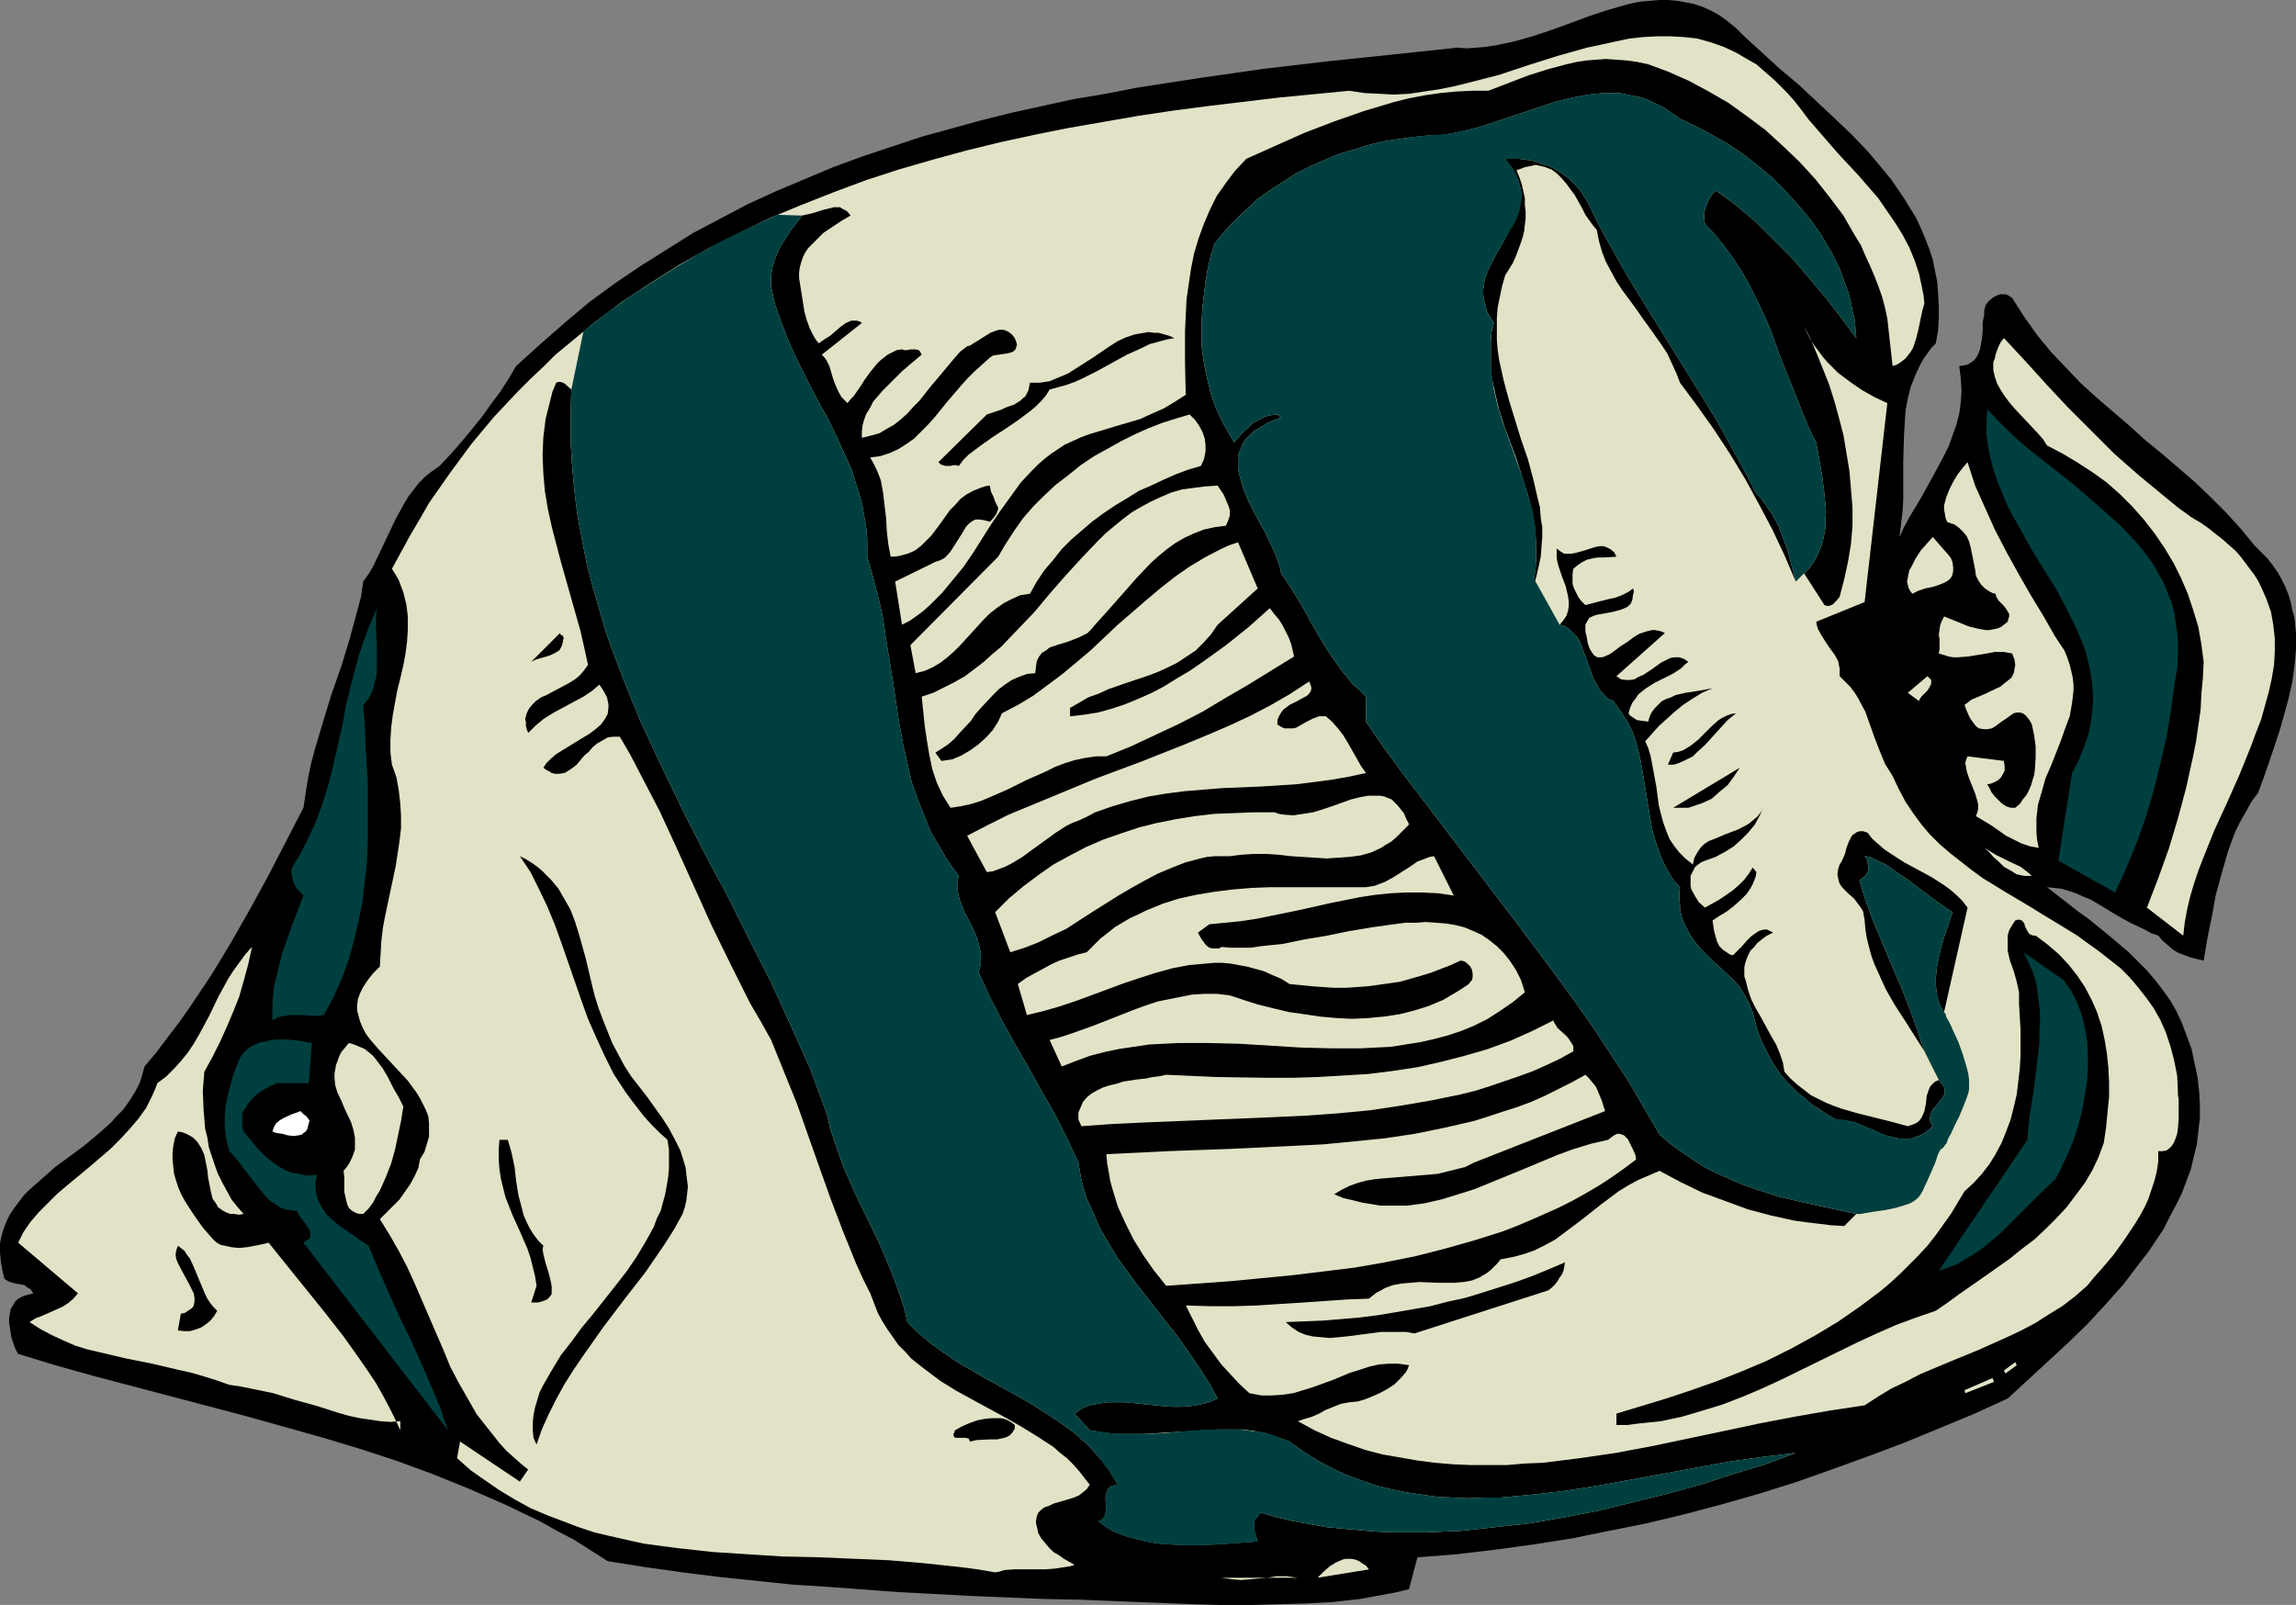 <?xml version="1.0" encoding="UTF-8" standalone="no"?>
<svg
   version="1.0"
   width="129.724mm"
   height="90.701mm"
   id="svg44"
   sodipodi:docname="Fish 061.wmf"
   xmlns:inkscape="http://www.inkscape.org/namespaces/inkscape"
   xmlns:sodipodi="http://sodipodi.sourceforge.net/DTD/sodipodi-0.dtd"
   xmlns="http://www.w3.org/2000/svg"
   xmlns:svg="http://www.w3.org/2000/svg">
  <rect width="100%" height="100%" fill="#808080" stroke="none"/>
  <sodipodi:namedview
     id="namedview44"
     pagecolor="#ffffff"
     bordercolor="#000000"
     borderopacity="0.25"
     inkscape:showpageshadow="2"
     inkscape:pageopacity="0.0"
     inkscape:pagecheckerboard="0"
     inkscape:deskcolor="#d1d1d1"
     inkscape:document-units="mm" />
  <defs
     id="defs1">
    <pattern
       id="WMFhbasepattern"
       patternUnits="userSpaceOnUse"
       width="6"
       height="6"
       x="0"
       y="0" />
  </defs>
  <path
     style="fill:#000000;fill-opacity:1;fill-rule:evenodd;stroke:none"
     d="m 300.899,339.416 1.778,-6.785 8.242,-0.646 8.242,-0.969 8.242,-1.131 8.242,-1.292 7.918,-1.615 8.08,-1.615 8.08,-1.939 7.918,-2.1 7.918,-2.262 7.757,-2.423 7.757,-2.746 7.595,-2.746 7.757,-2.908 7.434,-3.069 7.434,-3.069 7.434,-3.393 1.939,-1.777 2.101,-1.939 4.202,-3.877 4.363,-4.039 4.202,-4.039 4.04,-4.362 3.878,-4.362 3.555,-4.685 1.778,-2.262 1.616,-2.423 1.616,-2.423 1.293,-2.585 1.293,-2.423 1.293,-2.585 0.97,-2.585 0.97,-2.585 0.646,-2.746 0.646,-2.585 0.323,-2.908 0.323,-2.746 v -2.746 l -0.162,-2.908 -0.323,-2.908 -0.646,-3.069 -0.646,-3.069 -1.131,-3.069 -0.97,-2.585 -1.131,-2.423 -1.293,-2.262 -1.616,-2.262 -1.616,-2.1 -1.778,-2.1 -1.939,-1.939 -1.939,-1.939 -4.202,-3.554 -4.363,-3.554 -2.262,-1.615 -2.262,-1.777 -4.363,-3.393 1.616,0.162 1.454,0.162 1.616,0.485 1.454,0.485 1.454,0.646 1.616,0.646 2.747,1.615 2.909,1.777 2.909,1.615 3.07,1.454 1.454,0.808 1.454,0.485 0.97,1.131 1.131,0.969 1.131,0.969 1.131,0.646 2.586,0.969 2.747,0.646 0.808,-4.846 0.97,-4.685 0.808,-4.523 1.293,-4.685 1.293,-4.523 0.808,-2.262 0.808,-2.1 1.131,-2.262 1.131,-1.939 1.131,-2.1 1.454,-1.939 1.131,-3.069 1.131,-3.231 2.262,-6.785 0.97,-3.393 0.97,-3.554 0.808,-3.554 0.485,-3.554 0.323,-3.393 v -3.554 l -0.162,-1.615 -0.162,-1.615 -0.485,-1.777 -0.323,-1.615 -0.485,-1.615 -0.646,-1.615 -0.808,-1.615 -0.808,-1.454 -1.131,-1.615 -1.131,-1.454 -1.293,-1.292 -1.454,-1.454 -2.909,-3.554 -3.232,-3.554 -3.232,-3.231 -3.394,-3.231 -6.949,-5.977 -3.555,-2.908 -3.394,-3.069 -6.949,-5.977 -3.394,-3.069 -3.232,-3.393 -3.232,-3.393 -2.909,-3.554 -2.747,-3.877 -2.586,-4.039 -0.485,-0.323 -0.485,-0.323 -0.485,-0.162 h -0.646 -0.485 l -0.485,0.162 -0.97,0.485 -0.97,0.808 -0.646,0.808 -0.323,1.131 v 0.485 0.485 l -0.323,1.615 v 1.777 l -0.162,1.777 -0.323,1.777 -0.162,0.646 -0.323,0.808 -0.323,0.646 -0.485,0.646 -0.646,0.485 -0.808,0.485 -0.808,0.162 -0.97,0.162 0.323,2.585 0.162,2.585 -0.162,2.585 -0.323,2.423 -0.646,2.423 -0.808,2.262 -0.808,2.262 -1.131,2.262 -2.424,4.523 -2.424,4.362 -2.424,4.039 -1.131,2.1 -0.97,2.1 0.323,-2.585 0.323,-2.746 0.162,-2.746 v -2.585 -5.493 l 0.162,-5.493 0.162,-2.746 0.162,-2.585 0.485,-2.585 0.646,-2.585 0.97,-2.423 1.131,-2.423 0.646,-1.131 0.808,-1.131 0.808,-1.131 0.97,-0.969 0.485,-2.746 0.162,-2.746 v -2.585 l -0.162,-2.585 -0.162,-2.423 -0.485,-2.423 -0.485,-2.423 -0.808,-2.423 -0.808,-2.1 -0.97,-2.262 -0.97,-2.1 -1.293,-2.1 -1.293,-2.1 -2.747,-4.039 -1.616,-1.939 -3.232,-3.877 -3.555,-3.716 -3.717,-3.554 -7.595,-7.108 -4.04,-3.393 -3.878,-3.554 -3.717,-3.393 -1.778,-1.777 -1.778,-1.454 -1.778,-1.292 -1.778,-0.969 -1.778,-0.808 -1.939,-0.646 L 359.883,0.485 358.105,0.162 356.166,0 h -1.778 l -1.939,0.162 -1.939,0.162 -1.778,0.323 -1.939,0.485 -3.878,1.131 -3.878,1.292 -3.878,1.454 -4.04,1.454 -3.878,1.292 -4.04,1.131 -3.878,0.808 -2.101,0.323 -1.939,0.162 -2.101,0.162 -1.939,-0.162 -13.736,1.454 -13.898,1.454 -13.736,1.615 -13.574,1.939 -13.574,2.1 -6.626,1.292 -6.787,1.131 -6.626,1.454 -6.626,1.454 -6.464,1.615 -6.464,1.777 -6.464,1.777 -6.302,2.1 -6.302,2.1 -6.141,2.262 -6.141,2.585 -6.141,2.585 -5.979,2.746 -5.818,3.069 -5.818,3.069 -5.656,3.554 -5.656,3.554 -5.494,3.716 -5.494,4.039 -5.171,4.362 -5.171,4.523 -5.171,4.685 -1.616,2.746 -1.778,2.746 -1.939,2.585 -1.939,2.746 -2.101,2.585 -2.262,2.746 -2.262,2.585 -2.424,2.585 -1.616,1.131 -1.454,1.131 -1.293,1.292 -1.131,1.454 -1.131,1.454 -0.97,1.615 -1.778,3.231 -1.616,3.393 -1.616,3.393 -1.616,3.393 -0.97,1.615 -1.131,1.615 -0.485,3.231 -0.808,3.069 -1.616,5.977 -1.778,5.816 -2.101,5.977 -1.778,5.816 -1.778,5.977 -0.808,3.069 -0.646,3.069 -0.485,3.069 -0.485,3.231 -7.434,14.378 -3.878,7.108 -4.04,7.108 -4.202,6.947 -4.525,6.785 -2.262,3.231 -2.586,3.393 -2.424,3.231 -2.586,3.069 -0.485,1.777 -0.485,1.615 -0.808,1.615 -0.97,1.615 -0.97,1.454 -0.97,1.292 -1.293,1.292 -1.293,1.454 -2.747,2.423 -2.909,2.423 -3.07,2.262 -3.07,2.262 -2.747,2.423 -2.747,2.423 -1.131,1.131 -1.131,1.454 -0.97,1.292 -0.97,1.454 -0.646,1.292 -0.646,1.615 -0.485,1.615 L 0,265.588 v 1.777 l 0.162,1.939 0.323,1.939 0.485,1.939 0.808,0.485 0.808,0.323 0.808,0.162 1.778,0.323 0.646,0.485 0.808,0.485 0.162,0.323 0.323,0.485 -1.293,0.323 -0.97,0.323 -0.97,0.485 -0.646,0.646 -0.485,0.808 -0.485,0.808 -0.162,0.969 -0.162,0.969 v 0.969 l 0.162,0.969 0.323,2.1 0.646,1.939 0.323,0.808 0.485,0.808 7.918,2.423 8.08,2.262 32.482,8.562 8.08,2.262 8.08,2.262 8.08,2.423 7.918,2.585 7.918,2.908 7.595,3.069 7.757,3.393 3.717,1.777 3.717,1.777 3.717,2.1 3.717,1.939 3.555,2.262 3.555,2.262 8.08,1.292 8.08,1.131 7.757,0.969 7.757,0.808 7.757,0.808 7.595,0.485 15.19,1.131 15.352,0.808 15.514,0.646 7.918,0.162 7.918,0.323 8.08,0.323 8.242,0.323 5.979,0.162 h 5.979 l 5.979,-0.162 5.979,-0.162 5.818,-0.323 5.656,-0.646 2.747,-0.485 2.586,-0.485 2.586,-0.485 z"
     id="path1" />
  <path
     style="fill:#e2e2c6;fill-opacity:1;fill-rule:evenodd;stroke:none"
     d="m 277.144,336.993 h -16.322 l 1.131,0.162 1.131,0.162 1.939,0.162 1.939,-0.162 1.778,-0.162 1.939,-0.162 1.939,-0.323 h 2.101 l 1.131,0.162 z"
     id="path2" />
  <path
     style="fill:#e2e2c6;fill-opacity:1;fill-rule:evenodd;stroke:none"
     d="m 292.334,335.216 -0.646,-0.808 -0.808,-0.485 -0.646,-0.485 -0.808,-0.323 -0.808,-0.162 h -0.646 -0.646 l -0.646,0.162 -1.454,0.646 -1.293,0.808 -1.293,1.131 -1.293,1.292 z"
     id="path3" />
  <path
     style="fill:#e2e2c6;fill-opacity:1;fill-rule:evenodd;stroke:none"
     d="m 229.472,334.247 -2.262,-1.292 -1.131,-0.808 -1.131,-0.646 -0.97,-0.969 -0.808,-0.969 -0.808,-0.969 -0.646,-1.131 -0.162,-0.808 -0.162,-0.646 -0.162,-0.646 v -0.485 l 0.162,-0.969 0.323,-0.808 0.646,-0.646 0.646,-0.485 0.97,-0.323 0.97,-0.485 1.131,-0.323 1.131,-0.323 2.101,-0.646 1.131,-0.485 0.808,-0.646 0.808,-0.646 0.646,-0.969 -1.131,-1.454 -1.131,-1.454 -1.293,-1.454 -1.293,-1.292 -1.454,-1.131 -1.454,-1.292 -3.232,-2.1 -3.394,-2.1 -3.394,-1.939 -7.11,-3.877 -3.555,-1.939 -3.394,-2.1 -3.232,-2.423 -1.454,-1.131 -1.616,-1.292 -1.293,-1.454 -1.454,-1.454 -1.131,-1.615 -1.131,-1.615 -1.131,-1.777 -0.97,-1.777 -0.808,-2.1 -0.808,-2.1 -1.616,-3.231 -1.454,-3.231 -2.747,-6.785 -2.586,-6.785 -2.424,-6.785 -4.848,-13.732 -2.747,-6.785 -2.747,-6.785 -2.262,-4.039 -2.262,-3.877 -4.04,-8.077 -4.04,-8.239 -7.434,-16.478 -3.717,-8.077 -4.202,-8.077 -2.101,-4.039 -2.262,-3.877 h -1.454 l -1.131,0.162 -1.131,0.646 -1.131,0.646 -0.97,0.808 -0.808,0.969 -0.97,0.808 -0.808,0.969 -0.808,0.969 -0.808,0.646 -0.97,0.646 -0.808,0.485 -1.131,0.162 h -0.97 l -0.646,-0.162 -0.485,-0.323 -0.646,-0.323 -0.646,-0.485 0.646,-0.969 0.97,-0.969 1.131,-0.969 1.293,-0.808 2.909,-1.777 2.909,-1.777 1.293,-0.969 1.131,-0.969 0.808,-1.131 0.646,-1.131 0.162,-1.454 v -0.646 l -0.162,-0.808 -0.162,-0.646 -0.485,-0.969 -0.485,-0.808 -0.646,-0.969 -1.454,1.292 -1.939,1.292 -2.101,1.131 -4.202,2.262 -2.101,1.292 -1.778,1.454 -0.808,0.808 -0.808,0.808 -0.323,-0.808 -0.162,-0.646 v -0.808 l -0.162,-0.646 0.323,-1.292 0.485,-0.969 0.646,-0.808 0.808,-0.808 1.131,-0.808 1.131,-0.485 2.424,-1.292 2.424,-1.292 1.293,-0.808 0.97,-0.808 0.97,-1.131 0.808,-1.131 -0.808,-3.716 -0.808,-3.554 -2.101,-7.431 -2.101,-7.431 -0.97,-3.716 -0.97,-3.716 -0.808,-3.716 -0.646,-3.877 -0.323,-3.716 -0.162,-3.877 0.162,-3.877 0.485,-3.877 0.485,-1.939 0.485,-1.939 0.485,-1.939 0.808,-1.939 0.485,-0.162 h 0.485 l 0.485,0.162 0.323,0.162 1.454,1.292 -0.162,5.493 v 5.493 l 0.323,5.331 0.485,5.331 0.646,5.17 0.97,5.17 0.97,5.008 1.293,5.008 1.454,5.008 1.454,5.008 1.778,4.846 1.778,4.685 1.939,4.846 1.939,4.685 4.363,9.37 4.525,9.37 4.686,9.208 4.848,9.047 4.686,9.37 4.686,9.208 4.202,9.208 2.101,4.685 2.101,4.685 1.778,4.846 1.778,4.846 0.646,2.908 0.97,2.908 0.97,2.746 0.97,2.746 2.424,5.493 2.586,5.331 2.586,5.331 2.262,5.331 1.131,2.908 0.97,2.746 0.97,2.908 0.646,2.908 2.424,2.423 2.747,2.262 2.909,2.1 2.909,1.939 3.07,1.777 3.07,1.777 3.232,1.777 3.232,1.777 3.07,1.777 3.07,1.939 2.909,1.939 2.909,2.1 2.747,2.423 2.424,2.585 1.131,1.454 1.131,1.454 0.97,1.615 0.97,1.615 -0.808,0.162 -0.646,0.162 -0.485,0.485 -0.323,0.323 -0.162,0.646 -0.162,0.485 v 1.292 l 0.162,1.292 -0.162,1.131 -0.162,0.646 -0.323,0.485 -0.485,0.485 -0.646,0.162 1.454,1.131 1.616,0.969 1.939,0.808 1.939,0.646 1.939,0.485 2.101,0.485 2.262,0.323 2.262,0.162 4.848,0.162 4.686,-0.162 4.686,-0.323 4.363,-0.323 -0.646,-2.1 -0.162,-0.969 v -0.646 -0.646 l 1.454,-1.777 3.394,0.969 3.394,0.808 3.555,0.646 3.555,0.646 3.394,0.323 3.717,0.323 3.555,0.323 3.555,0.162 h 3.555 3.717 l 7.434,-0.323 7.434,-0.808 7.272,-0.808 7.434,-1.292 7.434,-1.454 7.272,-1.777 7.11,-1.777 7.11,-1.939 6.949,-2.262 6.949,-2.1 6.464,-2.423 -6.787,0.808 -6.949,0.969 -7.11,1.292 -6.949,1.292 -7.11,1.292 -7.11,1.292 -7.11,1.131 -6.949,0.808 -3.394,0.323 -3.555,0.323 h -3.394 l -3.394,0.162 -3.394,-0.162 -3.394,-0.162 -3.394,-0.485 -3.232,-0.485 -3.232,-0.646 -3.232,-0.808 -3.232,-1.131 -3.07,-1.131 -3.07,-1.454 -3.07,-1.615 -3.07,-1.939 -2.909,-2.1 -2.586,-0.969 -2.424,-0.808 -2.586,-0.485 -2.424,-0.323 h -2.747 -2.586 l -5.171,0.323 -2.747,0.162 -2.586,0.162 -5.494,0.323 h -2.747 -2.909 l -2.747,-0.323 -2.909,-0.485 -3.232,-3.554 1.616,-1.131 1.616,-0.646 1.778,-0.323 1.939,-0.323 h 1.778 2.101 l 7.918,0.808 2.101,0.162 h 2.101 l 1.939,-0.162 1.939,-0.323 1.939,-0.485 1.778,-0.808 -1.778,-3.231 -1.939,-3.069 -2.101,-3.069 -2.101,-3.069 -4.686,-5.977 -4.525,-5.816 -2.262,-3.069 -2.101,-2.908 -1.939,-3.231 -1.778,-3.069 -1.454,-3.393 -1.454,-3.231 -0.97,-3.554 -0.323,-1.777 -0.323,-1.939 -2.424,-5.17 -2.586,-5.17 -2.909,-5.008 -2.747,-5.008 -2.909,-5.008 -2.747,-5.008 -2.586,-5.008 -2.424,-5.331 0.485,-1.454 v -1.292 -1.454 l -0.323,-1.292 -0.323,-1.292 -0.485,-1.292 -1.131,-2.423 -1.293,-2.423 -0.485,-1.292 -0.485,-1.292 -0.323,-1.292 -0.162,-1.131 v -1.292 l 0.323,-1.292 -1.454,-1.939 -1.293,-1.939 -1.131,-1.939 -1.131,-1.939 -1.131,-1.939 -0.808,-2.1 -1.616,-4.039 -1.454,-4.039 -0.97,-4.2 -0.97,-4.362 -0.808,-4.362 -1.293,-8.724 -1.454,-8.885 -0.646,-4.523 -0.97,-4.362 -1.131,-4.362 -1.293,-4.523 v -1.939 -1.939 l -0.162,-1.939 -0.323,-1.939 -0.646,-3.716 -1.131,-3.716 -1.131,-3.554 -1.616,-3.554 -1.616,-3.554 -1.616,-3.393 -1.939,-3.393 -1.778,-3.393 -1.778,-3.554 -1.778,-3.554 -1.454,-3.393 -1.454,-3.716 -1.293,-3.716 -0.808,-3.716 v -1.131 -1.131 l 0.323,-2.1 0.646,-1.939 0.808,-1.939 1.131,-1.777 1.131,-1.777 2.586,-3.393 1.454,-0.323 1.293,-0.323 1.454,-0.485 1.293,-0.323 1.293,-0.323 h 0.646 0.646 l 0.485,0.323 0.646,0.323 0.485,0.323 0.646,0.808 -1.939,1.131 -1.939,1.292 -1.939,1.292 -1.616,1.615 -0.808,0.808 -0.808,0.808 -0.646,0.969 -0.485,0.969 -0.323,0.969 -0.323,1.131 -0.162,1.131 v 1.292 l 1.131,7.108 0.485,1.777 0.646,1.777 0.808,1.615 0.485,0.808 0.646,0.808 1.131,-0.808 1.293,-0.808 1.131,-0.969 1.131,-0.969 1.131,-0.808 1.131,-0.485 h 0.485 0.646 l 0.646,0.162 0.485,0.323 -8.565,6.785 0.485,0.485 0.485,0.646 0.646,1.292 0.808,2.746 0.485,1.292 0.646,1.454 0.646,1.131 0.646,0.646 0.646,0.646 0.646,-0.808 0.646,-0.646 1.131,-1.615 0.646,-0.969 0.485,-0.808 1.293,-1.777 1.454,-1.777 0.646,-0.646 0.808,-0.646 0.808,-0.646 0.97,-0.485 0.97,-0.485 1.131,-0.162 0.485,0.162 h 0.646 l 0.646,-0.162 h 1.131 l 0.646,0.162 0.323,0.323 0.323,0.646 -0.97,0.808 -0.97,0.808 -2.262,1.939 -2.101,2.1 -2.101,2.1 -0.97,1.131 -0.97,1.131 -0.646,1.292 -0.808,1.292 -0.485,1.292 -0.323,1.131 -0.162,1.292 v 1.454 l 1.939,-0.485 1.778,-0.485 1.616,-0.969 1.454,-0.808 1.454,-1.131 1.454,-1.292 1.293,-1.454 1.293,-1.292 2.424,-3.069 2.586,-3.069 2.424,-2.908 1.293,-1.454 1.454,-1.131 0.646,-0.162 0.485,-0.323 1.293,-0.808 1.293,-0.808 1.293,-0.808 1.293,-0.485 0.646,-0.162 h 0.646 l 0.646,0.162 0.646,0.323 0.646,0.485 0.646,0.808 0.323,0.808 0.162,0.646 -0.162,0.485 -0.162,0.485 -0.162,0.162 -0.323,0.323 -0.97,0.323 -0.97,0.162 -1.131,0.162 -1.131,0.162 -0.323,0.162 -0.485,0.323 -1.616,1.454 -1.616,1.454 -1.454,1.454 -1.454,1.615 -2.909,3.393 -2.747,3.393 -1.454,1.615 -1.454,1.454 -1.454,1.454 -1.616,1.131 -1.778,1.131 -1.778,0.808 -1.939,0.646 -2.262,0.323 0.646,1.131 0.646,1.292 0.485,1.131 0.485,1.292 0.485,2.585 0.323,2.746 0.323,2.746 0.162,2.908 0.323,2.746 0.485,2.585 h 0.97 l 0.97,-0.162 1.778,-0.485 1.454,-0.646 1.293,-0.969 1.131,-1.131 1.131,-1.131 1.939,-2.585 1.939,-2.746 1.131,-1.131 1.131,-1.292 1.293,-0.969 1.454,-0.808 1.616,-0.646 0.97,-0.323 0.97,-0.162 0.162,0.808 0.162,0.646 0.485,0.969 0.162,0.485 0.162,0.485 0.323,0.646 0.323,0.646 v 0.485 l -0.162,0.323 -0.162,0.485 -0.323,0.485 -0.485,0.646 -0.646,0.646 -0.485,-0.162 -0.646,-0.162 -0.97,-0.162 h -0.97 l -0.646,0.323 -0.646,0.485 -0.646,0.646 -0.485,0.808 -0.485,0.808 -1.131,1.777 -1.131,1.777 -0.646,0.808 -0.808,0.808 -0.97,0.485 -0.97,0.323 -8.565,4.2 1.454,9.208 1.616,-0.808 1.616,-1.131 1.293,-0.969 1.454,-1.292 2.586,-2.585 2.262,-2.746 2.262,-2.746 2.101,-3.069 1.939,-3.069 1.939,-3.069 2.101,-3.069 2.101,-2.908 2.101,-2.908 2.424,-2.585 1.293,-1.292 1.293,-1.131 1.454,-1.131 1.454,-0.969 1.454,-0.969 1.778,-0.808 1.778,-0.808 1.778,-0.646 5.333,-1.615 5.494,-1.615 2.424,-1.131 2.586,-1.131 2.424,-1.454 2.262,-1.454 -0.162,-6.785 v -6.785 l 0.162,-3.393 0.162,-3.393 0.485,-3.393 0.485,-3.231 0.646,-3.231 0.97,-3.231 1.131,-3.069 1.293,-3.069 1.454,-2.908 1.939,-2.746 1.939,-2.585 2.424,-2.585 6.141,-2.746 6.141,-2.746 6.302,-2.423 6.464,-2.262 3.232,-0.969 3.232,-0.969 3.232,-0.808 3.394,-0.646 3.394,-0.485 3.394,-0.323 3.394,-0.162 h 3.394 l 4.202,-1.615 4.202,-1.615 4.04,-1.292 4.202,-1.131 2.101,-0.485 2.101,-0.323 2.101,-0.162 2.101,-0.162 2.262,0.162 2.262,0.162 2.262,0.323 2.262,0.485 4.363,1.615 4.363,1.939 4.202,2.262 4.202,2.423 4.04,2.908 3.878,2.908 3.717,3.393 3.555,3.393 3.394,3.716 3.07,3.877 2.909,3.877 2.424,4.2 1.293,2.1 0.97,2.262 0.97,2.1 0.97,2.262 0.808,2.1 0.808,2.262 0.646,2.423 0.485,2.262 1.131,10.178 0.97,-0.323 0.97,-0.646 0.808,-0.646 0.646,-0.808 0.485,-0.646 0.485,-0.808 0.646,-1.939 0.485,-1.939 0.808,-3.877 0.485,-1.777 -0.162,-1.615 -0.323,-1.615 -0.646,-3.069 -0.97,-2.908 -1.131,-2.746 -1.454,-2.746 -1.616,-2.585 -1.778,-2.585 -1.778,-2.585 -2.101,-2.423 -2.101,-2.423 -4.363,-4.685 -4.202,-4.846 -2.101,-2.423 -1.939,-2.585 -1.293,-1.615 -1.293,-1.454 -1.454,-1.454 -1.293,-1.292 -1.293,-1.131 -1.293,-1.131 -1.293,-1.131 -1.454,-0.808 -2.747,-1.615 -2.747,-1.292 -2.747,-0.969 -2.909,-0.808 -2.747,-0.323 -3.07,-0.162 h -2.747 l -3.07,0.162 -2.909,0.323 -3.07,0.646 -2.909,0.646 -3.07,0.646 -6.302,1.777 -6.141,1.939 -6.302,2.1 -6.302,1.615 -3.232,0.808 -3.232,0.646 -3.232,0.485 -3.232,0.485 -3.232,0.162 -3.07,-0.162 -3.232,-0.162 -3.232,-0.485 -15.029,1.454 -14.867,1.777 -7.434,0.969 -7.595,1.131 -7.434,1.292 -7.434,1.292 -7.272,1.454 -7.434,1.615 -7.272,1.777 -7.11,1.939 -7.272,2.1 -6.949,2.262 -6.949,2.585 -6.949,2.746 -6.626,2.746 -6.626,3.231 -6.464,3.231 -6.302,3.554 -6.141,3.877 -6.141,4.039 -5.818,4.362 -5.656,4.685 -2.747,2.262 -2.586,2.585 -2.747,2.585 -2.586,2.585 -2.586,2.746 -2.586,2.746 -2.424,2.908 -2.424,2.908 -2.262,3.069 -2.262,3.069 -2.262,3.231 -2.262,3.231 -1.939,3.393 -2.101,3.554 -1.939,3.554 -1.939,3.554 0.808,1.292 0.646,1.131 0.485,1.292 0.485,1.292 0.646,2.585 0.323,2.585 v 2.746 l -0.162,2.585 -0.323,2.585 -0.485,2.585 -0.646,2.746 -0.646,2.585 -0.97,5.331 -0.323,2.585 -0.162,2.585 v 2.746 l 0.323,2.585 0.97,2.746 0.485,2.746 0.323,2.746 0.162,2.746 v 2.585 l -0.323,2.746 -0.808,5.331 -1.131,5.331 -1.131,5.331 -0.485,2.585 -0.323,2.746 -0.162,2.746 -0.162,2.746 -1.454,1.454 -1.131,1.454 -0.97,1.454 -0.646,1.292 -0.485,1.292 -0.162,1.292 v 1.131 l 0.323,1.292 0.323,1.131 0.485,1.131 0.646,1.292 0.808,1.131 1.939,2.262 2.101,2.262 2.101,2.262 2.101,2.262 1.778,2.423 0.808,1.292 0.646,1.292 0.646,1.292 0.485,1.292 0.162,1.454 v 1.454 1.454 l -0.485,1.615 -0.485,1.615 -0.97,1.615 -0.323,1.777 -0.808,1.777 -0.97,1.777 -1.131,1.615 -1.131,1.615 -1.454,1.454 -2.747,2.746 2.101,3.393 1.939,3.393 1.778,3.393 1.616,3.554 6.141,14.216 1.454,3.554 1.778,3.393 1.939,3.393 1.939,3.393 2.424,3.069 2.424,3.069 1.454,1.615 3.07,2.746 1.616,1.292 -1.778,2.585 -12.766,-8.562 -0.646,3.554 2.909,2.585 3.232,2.262 3.07,2.1 3.232,1.939 3.232,1.777 3.394,1.454 3.394,1.292 3.394,1.292 3.394,1.131 3.394,0.808 3.555,0.808 3.717,0.808 3.555,0.485 3.717,0.485 7.272,0.808 7.434,0.485 7.595,0.485 7.595,0.162 7.595,0.323 7.595,0.323 7.595,0.646 7.595,0.808 3.717,0.485 3.717,0.646 0.97,-0.162 0.97,-0.323 2.101,-0.162 h 2.101 4.525 l 2.101,-0.162 2.101,-0.323 1.131,-0.162 z"
     id="path4" />
  <path
     style="fill:#003f3f;fill-opacity:1;fill-rule:evenodd;stroke:none"
     d="m 124.593,70.759 4.686,-3.716 5.01,-3.554 5.01,-3.231 5.171,-3.231 5.171,-3.069 5.333,-2.908 5.494,-2.585 5.494,-2.585 5.333,0.162 -2.586,3.393 -1.131,1.777 -1.131,1.777 -0.808,1.939 -0.646,1.939 -0.323,2.1 v 1.131 1.131 l 0.808,3.716 1.293,3.716 1.454,3.716 1.454,3.393 1.778,3.554 1.778,3.554 1.778,3.393 1.939,3.393 1.616,3.393 1.616,3.554 1.616,3.554 1.131,3.554 1.131,3.716 0.646,3.716 0.323,1.939 0.162,1.939 v 1.939 1.939 l 1.293,4.523 1.131,4.362 0.97,4.362 0.646,4.523 1.454,8.885 1.293,8.724 0.808,4.362 0.97,4.362 0.97,4.2 1.454,4.039 1.616,4.039 0.808,2.1 1.131,1.939 1.131,1.939 1.131,1.939 1.293,1.939 1.454,1.939 -0.323,1.292 v 1.292 l 0.162,1.131 0.323,1.292 0.485,1.292 0.485,1.292 1.293,2.423 1.131,2.423 0.485,1.292 0.323,1.292 0.323,1.292 v 1.454 1.292 l -0.485,1.454 2.424,5.331 2.586,5.008 2.747,5.008 2.909,5.008 2.747,5.008 2.909,5.008 2.586,5.17 2.424,5.17 0.323,1.939 0.323,1.777 0.97,3.554 1.454,3.231 1.454,3.393 1.778,3.069 1.939,3.231 2.101,2.908 2.262,3.069 4.525,5.816 4.686,5.977 2.101,3.069 2.101,3.069 1.939,3.069 1.778,3.231 -1.778,0.808 -1.939,0.485 -1.939,0.323 -1.939,0.162 h -2.101 l -2.101,-0.162 -7.918,-0.808 h -2.101 -1.778 l -1.939,0.323 -1.778,0.323 -1.616,0.646 -1.616,1.131 3.232,3.554 2.262,0.323 2.424,0.323 2.262,0.162 h 2.262 4.525 l 4.363,-0.323 4.363,-0.323 4.363,-0.323 h 4.202 l 2.101,0.162 2.101,0.323 1.293,17.286 -1.454,1.777 v 0.646 0.646 l 0.162,0.969 0.646,2.1 -4.363,0.323 -4.686,0.323 -4.686,0.162 -4.848,-0.162 -2.262,-0.162 -2.262,-0.323 -2.101,-0.485 -1.939,-0.485 -1.939,-0.646 -1.939,-0.808 -1.616,-0.969 -1.454,-1.131 0.646,-0.162 0.485,-0.485 0.323,-0.485 0.162,-0.646 0.162,-1.131 -0.162,-1.292 v -1.292 l 0.162,-0.485 0.162,-0.646 0.323,-0.323 0.485,-0.485 0.646,-0.162 0.808,-0.162 -0.97,-1.615 -0.97,-1.615 -1.131,-1.454 -1.131,-1.454 -2.424,-2.585 -2.747,-2.423 -2.909,-2.1 -2.909,-1.939 -3.07,-1.939 -3.07,-1.777 -3.232,-1.777 -3.232,-1.777 -3.07,-1.777 -3.07,-1.777 -2.909,-1.939 -2.909,-2.1 -2.747,-2.262 -2.424,-2.423 -0.646,-2.908 -0.97,-2.908 -0.97,-2.746 -1.131,-2.908 -2.262,-5.331 -2.586,-5.331 -2.586,-5.331 -2.424,-5.493 -0.97,-2.746 -0.97,-2.746 -0.97,-2.908 -0.646,-2.908 -1.778,-4.846 -1.778,-4.846 -2.101,-4.685 -2.101,-4.685 -4.202,-9.208 -4.686,-9.208 -4.686,-9.37 -4.848,-9.047 -4.686,-9.208 -4.525,-9.37 -4.363,-9.37 -1.939,-4.685 -1.939,-4.846 -1.778,-4.685 -1.778,-4.846 -1.454,-5.008 -1.454,-5.008 -1.293,-5.008 -0.97,-5.008 -0.97,-5.17 -0.646,-5.17 -0.485,-5.331 -0.323,-5.331 v -5.493 l 0.162,-5.493 z"
     id="path5" />
  <path
     style="fill:#e2e2c6;fill-opacity:1;fill-rule:evenodd;stroke:none"
     d="m 398.182,300.16 2.747,-1.777 2.909,-1.777 3.07,-1.454 3.07,-1.615 6.141,-2.585 6.302,-2.585 6.141,-2.746 3.07,-1.454 3.07,-1.615 2.747,-1.777 2.909,-1.777 2.747,-2.1 2.586,-2.262 1.454,-1.777 1.454,-1.615 2.747,-3.231 2.424,-3.393 2.262,-3.393 0.97,-1.615 0.97,-1.777 0.808,-1.777 0.646,-1.939 0.646,-1.939 0.485,-1.939 0.323,-2.1 v -2.262 h 0.97 l 0.808,-0.162 0.646,-0.485 0.485,-0.485 0.485,-0.808 0.323,-0.808 0.323,-0.969 0.162,-1.131 0.162,-2.1 v -4.2 l -0.162,-0.808 v -0.808 l -0.162,-3.393 -0.646,-3.231 -0.808,-3.069 -0.97,-2.908 -1.131,-2.585 -1.454,-2.585 -1.616,-2.262 -1.778,-2.262 -1.778,-2.1 -1.939,-1.939 -2.262,-1.777 -2.262,-1.777 -2.262,-1.615 -2.424,-1.777 -5.01,-3.069 -2.424,-1.454 -2.586,-1.615 -5.171,-3.069 -5.01,-3.069 -2.424,-1.777 -2.262,-1.777 -2.262,-1.777 -2.262,-1.939 -2.101,-2.1 -1.778,-2.1 -1.778,-2.423 -1.616,-2.423 -1.454,-2.746 -1.293,-2.746 -0.808,-1.292 -0.808,-1.292 -1.131,-2.746 -1.131,-2.908 -0.97,-2.746 -0.97,-2.746 -0.808,-1.454 -0.646,-1.292 -0.808,-1.292 -0.97,-1.292 -1.131,-1.131 -1.131,-1.131 v -0.808 -0.808 l -0.162,-0.808 -0.162,-0.808 -0.808,-1.454 -0.97,-1.292 -0.97,-1.454 -0.808,-1.292 -0.808,-1.454 -0.162,-0.646 -0.162,-0.808 10.342,-4.2 4.848,-42.488 -2.747,-1.292 -2.586,-1.454 -2.586,-1.777 -2.586,-1.939 -2.262,-2.262 -0.97,-1.131 -0.97,-1.292 -0.97,-1.292 -0.808,-1.292 -0.646,-1.292 -0.646,-1.454 1.454,2.908 1.293,3.069 1.293,3.231 1.293,3.231 1.131,3.554 0.97,3.554 0.97,3.716 0.646,3.877 0.646,3.877 0.323,3.877 0.323,3.877 v 3.877 l -0.323,3.877 -0.646,3.877 -0.808,3.716 -0.97,3.716 -0.646,0.808 -0.808,0.808 -0.323,0.162 -0.485,0.162 h -0.485 l -0.485,-0.162 -4.363,-6.785 1.293,-1.292 0.97,-1.454 0.808,-1.615 0.646,-1.615 0.485,-1.777 0.323,-1.777 v -1.777 l 0.162,-1.777 -0.162,-1.939 -0.162,-1.777 -0.485,-3.877 -0.646,-3.716 -0.646,-3.554 -1.454,-2.908 -1.293,-3.069 -2.424,-6.139 -2.424,-5.977 -2.262,-6.3 -1.293,-2.908 -1.454,-3.069 -1.454,-2.908 -1.616,-2.908 -1.778,-2.746 -1.939,-2.746 -2.101,-2.585 -2.262,-2.423 -0.162,-1.131 v -0.969 l 0.162,-0.969 0.323,-0.969 0.323,-0.808 0.485,-0.808 0.485,-0.808 0.808,-0.646 4.363,3.231 4.202,3.554 3.878,3.877 3.878,3.877 3.555,4.2 3.555,4.2 3.232,4.2 3.232,4.362 -0.162,-1.939 -0.162,-1.939 -0.485,-1.939 -0.323,-1.777 -0.485,-1.939 -0.646,-1.777 -1.293,-3.554 -1.778,-3.554 -2.101,-3.554 -2.262,-3.231 -2.586,-3.069 -2.747,-3.069 -2.909,-2.908 -3.07,-2.585 -3.07,-2.423 -3.394,-2.262 -3.394,-1.939 -3.394,-1.777 -3.394,-1.615 -1.616,-1.131 -1.616,-1.131 -1.616,-0.808 -1.616,-0.808 -1.616,-0.646 -1.616,-0.323 -1.616,-0.323 -1.616,-0.323 h -1.616 -1.778 l -3.232,0.323 -3.394,0.646 -3.394,0.808 -3.394,1.131 -3.394,1.131 -6.787,2.262 -3.555,1.131 -3.394,0.808 -3.394,0.646 -1.616,0.162 h -1.778 l -3.232,0.323 -3.394,0.485 -3.232,0.485 -3.232,0.808 -3.07,0.969 -3.232,0.969 -3.07,1.292 -2.909,1.292 -2.909,1.454 -2.747,1.777 -2.747,1.777 -2.747,1.939 -2.424,2.262 -2.424,2.262 -2.262,2.423 -2.101,2.585 -0.808,2.585 -0.646,2.746 -0.485,2.746 -0.323,2.746 -0.323,2.746 -0.162,2.746 v 2.908 2.746 l 0.323,2.585 0.485,2.746 0.646,2.746 0.646,2.585 0.97,2.585 1.131,2.423 1.293,2.423 1.454,2.423 1.939,-2.262 1.131,-0.969 0.97,-0.969 1.293,-0.646 1.131,-0.646 1.293,-0.323 1.454,-0.162 0.808,0.646 -1.778,0.646 -1.616,0.808 -1.293,0.808 -1.131,0.646 -0.97,0.969 -0.808,0.808 -0.646,0.969 -0.323,0.969 -0.485,0.969 -0.162,0.969 v 1.131 0.969 l 0.162,1.131 0.323,1.131 0.646,2.262 0.97,2.423 1.131,2.262 1.293,2.423 1.293,2.262 1.131,2.423 0.97,2.1 0.808,2.262 0.323,0.969 0.162,0.969 2.262,3.393 2.101,3.393 1.939,3.554 1.939,3.393 2.101,3.393 2.262,3.231 1.293,1.615 1.293,1.615 1.454,1.292 1.454,1.454 v 5.331 l 3.878,5.654 4.04,5.493 8.242,10.824 8.242,10.824 8.242,10.824 8.08,10.824 3.878,5.331 3.878,5.493 3.717,5.654 3.717,5.654 3.394,5.816 3.394,5.816 2.262,1.939 2.424,1.777 2.424,1.615 2.424,1.615 2.586,1.292 2.586,1.131 2.586,1.131 2.586,0.969 5.494,1.777 5.494,1.292 11.15,2.423 -2.586,2.585 -2.747,-0.162 -2.586,-0.323 -2.747,-0.323 -2.424,-0.323 -5.171,-1.131 -4.848,-1.292 -4.848,-1.777 -4.848,-1.777 -4.686,-2.262 -4.525,-2.423 -2.262,0.969 -2.262,0.969 -2.101,1.131 -2.101,1.292 -3.878,2.908 -3.878,3.069 -3.878,2.908 -1.939,1.454 -2.101,1.131 -2.262,1.131 -2.262,0.808 -2.424,0.646 -2.586,0.485 -0.646,0.808 -0.808,0.808 -0.646,0.646 -0.808,0.646 -0.808,0.485 -0.808,0.485 -1.616,0.646 -1.778,0.323 -1.939,0.162 h -3.717 l -3.717,-0.162 -1.939,0.162 -1.939,0.162 -1.778,0.323 -1.778,0.646 -0.808,0.485 -0.97,0.485 -0.808,0.646 -0.808,0.646 -4.525,0.162 -4.686,0.323 -4.848,0.323 -4.848,0.323 -5.01,0.323 -5.01,0.162 h -5.01 l -5.171,-0.162 1.293,2.585 1.293,2.585 1.454,2.585 1.778,2.423 1.778,2.423 1.939,2.1 1.939,2.1 2.101,1.939 2.586,0.485 h 2.262 l 2.262,-0.162 2.262,-0.323 2.101,-0.646 2.101,-0.646 4.04,-1.454 3.878,-1.615 2.101,-0.646 1.939,-0.646 2.101,-0.485 2.101,-0.162 h 2.101 l 2.262,0.323 -0.323,0.808 -0.323,0.646 -1.131,1.292 -1.293,1.292 -1.454,0.969 -1.454,0.808 -1.778,0.808 -1.616,0.646 -1.616,0.485 -1.778,0.162 -1.778,0.323 -1.616,0.646 -1.616,0.646 -1.454,0.808 -1.454,0.646 -1.616,0.485 -1.454,0.485 3.555,1.939 3.555,1.615 3.555,1.292 3.717,1.292 3.717,0.969 3.717,0.646 3.717,0.646 3.717,0.485 3.878,0.323 3.717,0.162 h 3.878 3.878 l 3.878,-0.323 3.878,-0.162 7.757,-0.969 7.757,-1.131 7.757,-1.454 15.352,-3.231 7.595,-1.615 7.595,-1.454 7.434,-1.292 z"
     id="path6" />
  <path
     style="fill:#000000;fill-opacity:1;fill-rule:evenodd;stroke:none"
     d="m 145.763,259.287 0.485,-1.454 0.323,-1.454 0.162,-1.454 0.162,-1.454 -0.162,-1.292 -0.162,-1.292 -0.162,-1.454 -0.323,-1.131 -0.808,-2.585 -1.131,-2.262 -1.293,-2.423 -1.454,-2.262 -3.232,-4.523 -3.394,-4.362 -1.454,-2.262 -1.293,-2.423 -1.293,-2.423 -0.97,-2.423 -0.97,-2.423 -0.97,-2.585 -0.808,-2.585 -0.646,-2.585 -1.293,-5.493 -1.454,-5.17 -0.808,-2.585 -0.97,-2.585 -1.293,-2.262 -1.293,-2.262 -1.616,-1.939 -0.97,-0.969 -0.97,-0.969 -0.97,-0.808 -1.131,-0.808 -1.293,-0.808 -1.293,-0.646 2.262,3.393 1.778,3.554 1.778,3.716 1.616,3.877 1.454,4.039 2.747,7.916 1.454,4.2 1.454,4.039 1.778,4.039 1.778,3.877 1.939,3.877 2.424,3.716 1.293,1.777 2.747,3.554 1.616,1.777 1.616,1.615 1.778,1.615 0.323,2.1 v 1.939 1.939 l -0.162,1.939 -0.323,1.939 -0.323,1.777 -0.485,1.777 -0.485,1.777 -0.808,1.615 -0.646,1.777 -1.778,3.231 -1.939,3.231 -2.101,3.069 -2.262,2.908 -4.848,6.139 -2.424,2.908 -2.262,3.069 -2.262,2.908 -1.939,3.231 -1.778,3.069 -0.808,1.615 -0.485,1.615 -0.485,1.615 -0.323,1.615 -0.162,1.615 v 1.615 l 0.162,1.615 0.646,1.454 1.131,-3.231 1.454,-3.231 1.616,-3.231 1.778,-3.231 1.939,-3.069 2.101,-3.069 4.202,-5.977 4.525,-5.977 4.525,-5.816 2.101,-3.069 2.101,-3.069 1.939,-3.069 z"
     id="path7" />
  <path
     style="fill:#000000;fill-opacity:1;fill-rule:evenodd;stroke:none"
     d="m 216.705,304.36 -0.646,-0.485 -0.808,-0.485 -0.808,-0.323 -0.808,-0.162 h -1.778 l -1.616,0.162 -1.616,0.323 -1.778,0.646 -1.454,0.646 -1.454,0.808 -0.162,0.485 -0.162,0.323 v 0.323 l 0.162,0.323 0.323,0.162 h 2.101 l 0.646,0.162 0.162,0.323 0.162,0.323 1.293,-0.323 3.07,-0.162 h 1.454 l 1.454,-0.323 0.485,-0.162 0.646,-0.323 0.485,-0.485 0.323,-0.485 0.323,-0.485 z"
     id="path8" />
  <path
     style="fill:#e2e2c6;fill-opacity:1;fill-rule:evenodd;stroke:none"
     d="m 57.368,265.426 -1.293,0.323 -1.616,0.323 -1.778,0.323 -1.616,0.162 -1.616,-0.162 -1.454,-0.323 -0.808,-0.162 -0.646,-0.323 -0.646,-0.485 -0.485,-0.485 -2.101,-2.423 -1.939,-2.746 -1.778,-2.746 -0.808,-1.454 -0.646,-1.454 -0.485,-1.454 -0.485,-1.615 -0.162,-1.454 -0.162,-1.615 v -1.454 l 0.162,-1.454 0.323,-1.615 0.646,-1.454 0.97,0.162 0.808,0.323 0.646,0.323 0.808,0.485 0.485,0.485 0.485,0.485 0.808,1.292 0.646,1.454 0.323,1.615 0.323,1.615 0.162,1.615 0.323,1.615 0.323,1.615 0.323,1.292 0.808,1.131 0.323,0.646 1.131,0.808 0.646,0.323 0.808,0.323 h 0.808 l 1.131,0.162 0.97,-0.162 -1.293,-1.454 -1.293,-1.615 -0.97,-1.777 -0.97,-1.777 -0.97,-1.939 -0.646,-1.777 -0.646,-1.939 -0.646,-1.939 -0.323,-2.1 -0.485,-1.939 -0.162,-2.1 -0.162,-1.939 -0.162,-4.039 0.323,-4.039 1.778,-3.231 1.616,-3.231 1.454,-3.231 1.293,-3.069 1.293,-3.231 0.97,-3.393 0.97,-3.554 0.808,-3.716 -1.454,1.615 -1.293,1.777 -1.293,1.777 -1.131,1.777 -2.101,3.877 -1.939,4.039 -2.101,3.877 -1.131,1.939 -1.293,1.939 -1.454,1.777 -1.454,1.615 -1.616,1.615 -1.939,1.454 -0.485,1.292 -0.646,1.454 -1.293,2.585 -1.616,2.262 -1.939,2.262 -1.939,2.1 -2.101,2.1 -4.525,3.877 -4.686,3.877 -2.101,1.777 -2.101,2.1 -1.939,1.939 -1.778,2.1 -1.454,2.1 -1.131,2.262 12.766,10.824 -0.97,1.131 -1.131,0.969 -1.293,0.808 -1.454,0.646 -2.909,1.292 -1.293,0.485 -1.293,0.808 2.262,1.454 2.424,1.292 2.424,1.131 2.586,1.131 2.586,0.808 2.747,0.646 5.494,1.292 5.656,1.131 5.494,1.292 2.909,0.646 2.747,0.808 2.586,0.808 2.747,0.969 2.262,0.323 2.424,0.485 4.686,0.969 4.686,1.454 4.686,1.292 4.525,1.454 2.262,0.646 2.262,0.485 2.262,0.323 2.101,0.323 2.262,0.162 2.101,-0.162 v 1.939 l -1.131,-2.423 -1.293,-2.585 -1.293,-2.423 -1.454,-2.585 -1.616,-2.423 -1.778,-2.585 -3.555,-5.008 -4.04,-5.17 -8.08,-10.016 z"
     id="path9" />
  <path
     style="fill:#003f3f;fill-opacity:1;fill-rule:evenodd;stroke:none"
     d="m 78.699,266.073 -1.939,-1.292 -1.131,-0.808 -0.97,-0.646 -2.101,-1.454 -1.939,-1.615 -0.97,-0.969 -0.646,-0.969 -0.646,-1.131 -0.485,-0.969 -0.323,-1.292 -0.162,-1.131 v -1.454 l 0.323,-1.454 -1.293,0.162 h -1.293 l -1.293,-0.323 -1.131,-0.162 -1.131,-0.323 -0.97,-0.485 -1.131,-0.646 -0.97,-0.646 -1.778,-1.454 -1.778,-1.777 -1.454,-1.777 -1.454,-1.777 -0.323,-0.969 v -0.969 -0.969 -0.808 l 0.323,-0.808 0.485,-0.646 0.485,-0.808 0.485,-0.646 1.293,-1.292 1.454,-0.969 1.454,-0.808 1.454,-0.646 h 6.787 l 0.646,-8.562 -1.778,-0.323 -2.262,-0.323 -2.262,-0.162 -2.424,0.162 -1.131,0.323 -1.131,0.162 -1.131,0.485 -0.97,0.485 -0.808,0.646 -0.808,0.808 -0.646,0.969 -0.485,1.131 -0.808,2.1 -0.646,2.262 -0.646,2.423 -0.485,2.262 -0.162,2.423 v 2.423 l 0.323,2.423 0.646,2.423 0.808,0.808 0.808,0.969 1.616,2.1 1.616,2.1 1.616,2.1 1.616,1.939 0.97,0.808 0.97,0.646 0.97,0.646 1.131,0.323 1.131,0.162 1.293,0.162 v 0.323 l 0.323,0.485 0.485,0.808 0.808,0.969 0.646,0.969 0.485,0.808 v 0.485 0.323 0.485 l -0.323,0.323 -0.485,0.323 -0.646,0.485 30.866,40.064 -0.808,-2.262 -0.808,-2.423 -1.939,-4.685 -2.101,-4.846 -2.262,-5.008 -2.424,-5.008 -2.262,-5.008 -2.262,-5.17 z"
     id="path10" />
  <path
     style="fill:#000000;fill-opacity:1;fill-rule:evenodd;stroke:none"
     d="m 413.372,279.966 2.586,-1.777 2.424,-1.777 5.333,-3.716 5.494,-3.877 2.586,-2.1 2.586,-1.939 2.424,-2.262 2.262,-2.262 2.262,-2.423 1.939,-2.585 1.939,-2.585 1.616,-2.746 1.293,-2.746 1.131,-3.069 0.485,-3.231 0.323,-3.393 0.323,-3.231 v -3.069 l -0.162,-3.231 -0.323,-3.069 -0.485,-2.908 -0.646,-2.908 -0.97,-2.908 -1.131,-2.585 -1.454,-2.746 -1.616,-2.423 -1.778,-2.262 -2.101,-2.262 -2.424,-2.1 -2.586,-1.939 h -0.485 l -0.485,-0.162 -0.323,-0.162 -0.162,-0.162 -0.485,-0.808 -0.323,-0.646 -0.162,-0.646 -0.485,-0.646 h -0.162 l -0.323,-0.162 h -0.485 l -0.485,0.162 -0.646,0.969 -0.646,1.131 -0.323,1.131 v 0.969 1.131 1.131 l 0.485,2.1 0.808,2.262 0.646,2.262 0.485,2.262 v 1.131 1.292 l 0.162,2.746 0.162,2.746 v 2.746 2.908 l -0.162,2.746 -0.323,2.746 -0.323,2.746 -0.646,2.746 -0.646,2.585 -0.97,2.585 -0.97,2.423 -1.293,2.423 -1.293,2.1 -1.616,2.1 -1.778,1.939 -1.939,1.777 -1.454,2.423 -1.454,2.423 -1.616,2.262 -1.616,2.262 -1.778,2.262 -1.939,2.1 -1.939,1.939 -1.939,1.939 -2.101,1.939 -2.101,1.777 -4.525,3.393 -4.686,3.231 -4.848,2.908 -5.01,2.746 -5.171,2.585 -5.333,2.262 -5.333,2.1 -5.494,1.939 -5.333,1.777 -5.333,1.615 -5.333,1.615 v 2.423 h 2.424 l 2.424,-0.323 4.686,-0.485 4.525,-0.969 4.363,-1.292 4.202,-1.292 4.202,-1.615 4.202,-1.777 4.202,-1.939 16.16,-7.916 4.202,-1.939 4.04,-1.777 4.363,-1.615 z"
     id="path11" />
  <path
     style="fill:#e2e2c6;fill-opacity:1;fill-rule:evenodd;stroke:none"
     d="m 419.513,296.929 0.162,0.646 6.141,-2.423 -0.323,-0.808 z"
     id="path12" />
  <path
     style="fill:#e2e2c6;fill-opacity:1;fill-rule:evenodd;stroke:none"
     d="m 427.916,292.728 0.323,0.646 2.424,-1.777 -0.323,-0.646 z"
     id="path13" />
  <path
     style="fill:#000000;fill-opacity:1;fill-rule:evenodd;stroke:none"
     d="m 330.633,275.604 0.808,-0.646 0.646,-0.646 0.485,-0.646 0.485,-0.808 0.485,-0.646 0.323,-0.808 0.162,-0.808 0.162,-0.969 -3.394,1.454 -3.555,1.454 -3.555,1.292 -7.11,2.262 -3.717,1.131 -3.717,0.808 -3.717,0.969 -3.717,0.646 -3.717,0.646 -3.878,0.646 -3.878,0.485 -3.878,0.323 -3.878,0.323 -3.878,0.162 -4.04,0.162 1.293,1.131 1.454,0.969 1.616,0.646 1.454,0.323 1.778,0.162 1.778,0.162 1.778,-0.162 1.778,-0.162 3.717,-0.485 3.717,-0.485 h 1.778 1.778 1.778 l 1.778,0.323 z"
     id="path14" />
  <path
     style="fill:#000000;fill-opacity:1;fill-rule:evenodd;stroke:none"
     d="m 46.379,279.966 -0.808,-0.808 -0.646,-0.808 -0.646,-0.969 -0.485,-0.969 -0.808,-1.939 -0.808,-1.939 -0.808,-1.939 -0.808,-1.777 -0.646,-0.808 -0.485,-0.808 -0.808,-0.646 -0.646,-0.485 -0.323,0.969 -0.162,0.969 0.162,0.969 0.485,1.131 1.131,2.1 1.131,2.1 0.485,0.969 0.485,0.969 0.162,0.969 v 0.808 l -0.162,0.808 -0.162,0.323 -0.323,0.323 -0.485,0.323 -0.485,0.323 -0.485,0.323 -0.808,0.162 -0.646,3.554 1.293,0.162 h 1.293 l 1.131,-0.323 1.293,-0.485 0.97,-0.646 0.97,-0.808 0.808,-0.969 z"
     id="path15" />
  <path
     style="fill:#000000;fill-opacity:1;fill-rule:evenodd;stroke:none"
     d="m 116.029,266.073 -1.131,-1.131 -0.97,-1.292 -0.808,-1.292 -0.646,-1.292 -0.646,-1.454 -0.323,-1.292 -0.808,-3.069 -0.485,-3.069 -0.323,-2.908 -0.646,-3.069 -0.808,-2.746 h -1.778 l -0.162,2.1 v 2.1 l 0.162,2.1 0.323,2.1 0.485,1.939 0.485,1.939 1.454,3.716 1.616,3.554 1.616,3.716 0.646,1.939 0.485,1.939 0.485,1.939 0.323,2.1 -1.131,3.554 h 1.454 l 0.646,-0.162 0.485,-0.162 0.808,-0.323 0.485,-0.485 0.485,-0.646 v -0.808 -0.808 l -0.162,-0.969 -0.485,-1.939 -0.646,-2.1 -0.485,-1.939 -0.162,-0.969 z"
     id="path16" />
  <path
     style="fill:#e2e2c6;fill-opacity:1;fill-rule:evenodd;stroke:none"
     d="m 349.379,247.656 -0.162,-0.969 -0.485,-1.131 -0.646,-1.292 -0.485,-0.969 -0.485,-0.485 -0.323,-0.323 -0.485,-0.162 -0.485,-0.162 h -0.485 l -0.646,0.323 -0.485,0.323 -0.808,0.646 -3.555,0.808 -3.717,1.131 -3.555,1.292 -6.949,2.908 -3.555,1.454 -3.555,1.454 -3.555,1.454 -3.555,1.131 -3.717,1.131 -3.555,0.808 -3.717,0.485 h -1.939 -1.778 -1.939 l -1.939,-0.323 -1.939,-0.323 -1.939,-0.485 -2.101,-0.485 -1.939,-0.808 1.616,-0.969 1.616,-0.808 1.778,-0.646 1.778,-0.485 1.939,-0.323 1.778,-0.162 3.878,-0.323 3.878,-0.323 3.878,-0.323 1.939,-0.485 1.939,-0.485 1.939,-0.485 1.939,-0.969 27.957,-10.985 -0.323,-0.969 -0.323,-1.131 -0.808,-1.939 -0.485,-1.131 -0.646,-0.808 -0.808,-0.969 -0.808,-0.808 -2.909,1.615 -2.909,1.454 -2.909,1.454 -2.909,1.292 -3.07,1.131 -3.07,0.969 -2.909,0.969 -3.07,0.969 -6.302,1.454 -6.302,1.292 -6.464,0.969 -6.464,0.646 -6.626,0.646 -6.464,0.323 -13.413,0.646 -13.251,0.485 -6.626,0.323 -6.626,0.323 0.162,1.939 0.323,1.777 0.323,1.939 0.485,1.777 1.131,3.716 1.616,3.554 1.778,3.554 2.101,3.393 2.262,3.231 2.586,3.231 13.574,-0.969 13.413,-1.292 6.626,-0.808 6.626,-0.808 6.464,-1.131 6.464,-1.292 6.302,-1.615 6.302,-1.777 6.141,-1.939 2.909,-1.131 3.07,-1.292 2.909,-1.292 2.909,-1.292 2.909,-1.454 2.909,-1.615 2.747,-1.615 2.747,-1.777 2.747,-1.939 z"
     id="path17" />
  <path
     style="fill:#003f3f;fill-opacity:1;fill-rule:evenodd;stroke:none"
     d="m 438.905,251.856 1.131,-2.1 1.131,-2.423 1.131,-2.585 0.97,-2.585 0.808,-2.746 0.646,-2.746 0.485,-2.908 0.485,-2.908 0.162,-2.908 v -2.746 l -0.162,-2.908 -0.485,-2.746 -0.646,-2.746 -0.97,-2.585 -1.293,-2.585 -1.616,-2.262 -8.565,-5.977 1.131,2.262 0.97,2.262 0.646,2.262 0.323,2.423 0.323,2.585 0.162,2.423 -0.162,2.585 v 2.585 l -0.646,5.331 -0.646,5.17 -0.808,5.17 -0.485,5.008 -18.907,27.948 1.939,-0.646 1.778,-0.646 1.616,-0.969 1.616,-0.969 1.778,-1.131 1.454,-1.131 3.07,-2.585 2.909,-2.908 2.909,-2.908 2.909,-2.908 z"
     id="path18" />
  <path
     style="fill:#e2e2c6;fill-opacity:1;fill-rule:evenodd;stroke:none"
     d="m 86.133,236.347 -0.97,-1.939 -1.131,-1.939 -1.131,-2.262 -1.131,-1.939 -1.454,-1.939 -0.646,-0.808 -0.97,-0.808 -0.808,-0.646 -1.131,-0.485 -1.131,-0.485 -1.131,-0.323 -0.808,0.969 -0.808,0.969 -0.485,0.969 -0.323,0.969 -0.323,0.808 -0.162,0.969 -0.162,0.808 v 0.969 l 0.162,1.615 0.485,1.615 0.808,1.615 0.646,1.615 1.454,3.069 0.485,1.615 0.323,1.615 v 1.777 0.808 l -0.323,0.969 -0.323,0.808 -0.485,0.969 -0.485,0.808 -0.808,0.969 0.162,1.454 v 1.454 1.615 l 0.323,1.454 0.323,1.292 0.323,0.646 0.485,0.485 0.485,0.323 0.646,0.323 0.646,0.162 h 0.808 l 1.131,-1.131 0.97,-1.292 0.646,-1.292 0.808,-1.292 1.293,-2.908 1.131,-2.908 0.808,-2.908 0.646,-3.069 0.646,-3.069 z"
     id="path19" />
  <path
     style="fill:#000000;fill-opacity:1;fill-rule:evenodd;stroke:none"
     d="m 412.726,240.548 -0.485,-0.808 -0.162,-0.808 0.162,-0.646 0.162,-0.646 0.323,-0.646 0.485,-0.485 1.616,-2.1 0.323,-0.485 0.162,-0.646 v -0.485 l -0.162,-0.646 -0.485,-0.646 -0.646,-0.808 -0.808,0.323 -0.485,0.485 -0.485,0.485 -0.323,0.646 -0.485,1.454 -0.162,1.615 -0.323,1.615 -0.323,0.808 -0.323,0.646 -0.485,0.646 -0.646,0.485 -0.808,0.323 -0.97,0.323 -3.555,-0.969 -7.11,-1.777 -3.394,-0.969 -1.778,-0.646 -1.616,-0.646 -1.616,-0.808 -1.616,-0.808 -1.454,-1.131 -1.454,-1.131 -1.454,-1.292 -1.293,-1.454 -0.323,-1.939 -0.646,-1.939 -0.808,-1.939 -1.131,-1.939 -2.101,-3.877 -1.131,-1.939 -0.97,-1.939 -0.646,-1.939 -0.485,-1.939 -0.323,-0.969 v -0.969 -0.969 l 0.162,-0.808 0.323,-0.969 0.323,-0.808 0.485,-0.969 0.808,-0.808 0.646,-0.808 0.97,-0.808 1.131,-0.808 1.293,-0.646 -0.646,-0.323 -0.646,-0.323 h -0.646 l -0.646,0.162 -0.485,0.162 -0.485,0.323 -1.131,0.808 -0.97,0.969 -0.97,1.131 -0.97,0.969 -0.97,0.969 -0.646,-0.162 -0.485,-0.323 -0.97,-0.646 -0.808,-0.808 -0.485,-0.969 -0.323,-1.131 -0.323,-1.131 -0.162,-1.131 -0.162,-1.131 1.454,-0.969 1.616,-0.969 1.454,-1.131 1.454,-1.292 1.293,-1.292 0.97,-1.454 0.323,-0.646 0.323,-0.808 0.323,-0.808 0.162,-0.969 -0.808,-0.969 -0.808,1.292 -0.97,1.292 -1.131,1.131 -1.293,1.131 -1.616,1.131 -1.454,0.969 -1.454,0.808 -1.454,0.808 -1.293,-1.131 -0.808,-1.292 -0.808,-1.454 -0.162,-0.646 v -0.808 -0.646 -0.808 l 0.323,-0.646 0.323,-0.646 0.323,-0.646 0.646,-0.485 0.646,-0.485 0.808,-0.323 2.262,-0.808 2.101,-1.131 1.778,-1.131 1.616,-1.454 1.454,-1.454 1.454,-1.777 1.131,-2.1 0.97,-2.262 -0.646,1.454 -0.808,1.131 -0.97,0.808 -0.97,0.808 -1.131,0.646 -1.293,0.646 -2.586,0.969 -2.262,0.969 -1.293,0.485 -0.97,0.646 -0.808,0.808 -0.646,0.969 -0.646,1.131 -0.323,1.454 -1.616,-1.292 -1.293,-1.292 -1.131,-1.454 -0.97,-1.454 -0.646,-1.615 -0.646,-1.777 -0.485,-1.777 -0.485,-1.939 -0.485,-3.716 -0.646,-3.554 -0.323,-1.777 -0.323,-1.615 -0.485,-1.615 -0.646,-1.454 1.454,-1.615 1.454,-1.615 1.778,-1.615 1.616,-1.454 1.778,-1.454 1.939,-1.292 2.101,-1.292 2.262,-0.969 -1.778,0.323 -1.939,0.323 -2.101,0.323 -2.101,0.485 -0.97,0.485 -0.97,0.323 -0.97,0.485 -0.646,0.646 -0.808,0.808 -0.646,0.808 -0.485,0.969 -0.323,1.131 -1.293,-0.162 -1.131,-0.162 -0.97,-0.646 -0.485,-0.323 -0.323,-0.485 0.323,-1.131 0.485,-1.131 0.646,-0.808 0.646,-0.969 0.808,-0.646 0.808,-0.646 1.778,-1.131 1.939,-0.969 1.939,-0.969 1.778,-1.131 0.808,-0.808 0.808,-0.646 -0.97,-0.646 -0.97,-0.323 h -0.97 l -0.97,0.162 -0.97,0.485 -0.97,0.485 -1.778,1.292 -1.939,1.292 -1.131,0.485 -0.808,0.485 -0.97,0.162 h -0.97 l -0.97,-0.162 -0.97,-0.646 10.342,-9.208 -0.646,-0.323 -0.646,-0.162 -0.808,-0.162 h -0.646 l -1.293,0.323 -1.454,0.485 -1.293,0.808 -1.293,0.969 -1.293,0.808 -1.293,0.969 -1.131,0.808 -1.131,0.485 -0.485,0.162 h -0.485 -0.485 l -0.323,-0.162 -0.485,-0.323 -0.323,-0.485 -0.323,-0.485 -0.323,-0.646 -0.323,-0.969 -0.162,-1.131 -0.323,-1.292 v -1.454 l 0.323,-0.646 0.485,-0.808 0.646,-0.323 0.808,-0.323 1.778,-0.323 1.778,-0.323 1.778,-0.485 0.808,-0.323 0.646,-0.323 0.646,-0.646 0.323,-0.808 0.162,-1.131 0.162,-0.646 -0.162,-0.646 -1.131,0.808 -1.293,0.646 -1.293,0.485 -1.454,0.323 -2.586,0.646 -2.424,0.646 -0.808,-0.808 -0.646,-0.808 -0.485,-0.969 -0.485,-0.969 -0.323,-0.969 v -0.969 -1.131 l 0.162,-1.131 0.97,-0.808 0.97,-0.646 0.97,-0.485 1.293,-0.323 1.131,-0.162 h 1.293 l 2.586,-0.162 -0.485,-0.969 -0.808,-0.646 -0.646,-0.323 -0.808,-0.323 h -0.808 l -0.808,0.162 -1.616,0.485 -0.97,0.323 -1.778,0.485 -0.808,0.162 h -0.808 -0.808 l -0.808,-0.485 -0.808,-0.646 v 0.969 0.969 l 0.162,0.969 0.323,1.131 0.646,1.939 0.808,2.1 0.485,2.1 0.162,1.131 v 0.969 l -0.162,1.131 -0.323,0.969 -0.646,0.969 -0.808,0.969 1.131,0.323 0.97,0.646 0.808,0.808 0.808,0.808 0.646,1.131 0.485,1.292 0.97,2.585 0.97,2.746 0.485,1.292 0.646,1.131 0.646,1.131 0.808,0.969 0.97,0.969 1.131,0.485 0.808,1.131 0.808,1.131 1.454,2.262 1.131,2.262 0.808,2.585 0.646,2.585 0.485,2.585 1.778,10.824 0.485,2.585 0.808,2.585 0.808,2.423 1.131,2.423 1.293,2.262 0.808,1.131 0.97,0.969 -0.162,1.292 v 1.292 l 0.162,1.131 v 1.131 l 0.485,1.939 0.808,1.777 0.97,1.777 1.131,1.615 1.131,1.292 2.747,2.746 1.454,1.292 2.747,2.585 1.293,1.454 0.97,1.615 0.97,1.777 0.808,1.939 0.485,1.939 0.485,1.777 0.646,1.777 0.808,1.777 0.808,1.615 0.808,1.615 0.97,1.454 1.131,1.615 1.131,1.292 1.293,1.292 1.293,1.292 1.454,1.131 1.454,1.292 1.616,0.969 1.616,1.131 1.778,0.969 1.293,0.162 1.293,0.162 1.454,0.323 1.293,0.485 2.586,1.131 2.586,1.131 1.293,0.323 1.293,0.323 1.131,0.162 h 1.293 l 1.293,-0.323 1.293,-0.485 1.293,-0.808 z"
     id="path20" />
  <path
     style="fill:#ffffff;fill-opacity:1;fill-rule:evenodd;stroke:none"
     d="m 65.933,239.901 0.162,-0.485 -0.162,-0.323 -0.485,-0.646 -0.646,-0.485 -0.646,-0.646 -0.808,0.323 -0.97,0.323 -1.778,0.808 -0.808,0.485 -0.808,0.646 -0.485,0.808 -0.323,0.969 0.808,0.323 1.293,0.162 1.131,0.323 1.293,0.162 1.131,-0.162 0.646,-0.162 0.323,-0.323 0.485,-0.323 0.323,-0.485 0.162,-0.646 z"
     id="path21" />
  <path
     style="fill:#e2e2c6;fill-opacity:1;fill-rule:evenodd;stroke:none"
     d="m 335.966,224.554 v -0.485 -0.646 l -0.485,-0.808 -0.646,-0.969 -0.646,-0.646 -1.616,-1.454 -0.485,-0.808 -0.323,-0.485 v -0.323 l -2.262,1.131 -2.262,1.131 -4.686,2.1 -4.848,1.777 -5.01,1.454 -5.01,1.292 -5.01,1.131 -5.333,0.808 -5.171,0.646 -5.333,0.323 -5.494,0.323 -5.333,0.162 h -5.333 l -10.827,-0.162 -10.827,-0.485 -1.454,0.323 -1.454,0.162 -1.454,0.323 -1.616,0.162 -3.232,0.485 -1.454,0.485 -1.454,0.323 -1.454,0.485 -1.293,0.646 -1.131,0.646 -0.97,0.808 -0.808,0.969 -0.485,1.131 -0.485,1.131 v 1.454 l 0.646,1.454 6.787,-0.485 6.949,-0.323 27.472,-1.131 6.787,-0.323 6.787,-0.485 6.787,-0.646 6.464,-0.969 6.626,-1.131 6.302,-1.292 3.232,-0.808 3.07,-0.969 6.141,-2.1 3.07,-1.131 2.909,-1.292 2.747,-1.292 z"
     id="path22" />
  <path
     style="fill:#e2e2c6;fill-opacity:1;fill-rule:evenodd;stroke:none"
     d="m 325.624,211.953 -0.808,-2.585 -1.131,-2.262 -1.293,-1.939 -1.293,-1.615 -1.454,-1.454 -1.616,-1.292 -1.616,-1.131 -1.778,-0.808 -1.939,-0.808 -1.939,-0.485 -1.939,-0.323 -2.101,-0.162 -2.262,-0.162 -2.101,0.162 h -2.262 l -2.424,0.323 -4.686,0.646 -4.848,0.808 -4.686,0.969 -4.848,0.808 -4.686,0.969 -4.686,0.485 -2.101,0.323 h -2.262 -2.101 l -1.939,-0.162 -0.485,0.323 h -0.485 -0.808 l -0.808,-0.162 -0.646,-0.485 -0.485,-0.646 -0.485,-0.646 -0.485,-0.808 -0.323,-0.646 2.424,-1.777 3.394,-0.323 3.232,-0.323 3.232,-0.485 3.232,-0.646 6.302,-1.292 6.464,-1.454 6.464,-1.292 3.232,-0.485 3.232,-0.323 3.232,-0.162 h 3.394 l 3.394,0.162 3.394,0.485 -4.202,-8.401 -0.97,0.162 -0.808,0.323 -1.778,0.646 -1.616,1.131 -1.778,1.131 -1.778,1.131 -1.778,0.969 -2.101,0.808 -0.97,0.162 -0.97,0.162 h -4.202 -4.04 -8.242 -4.04 l -4.04,0.162 -3.878,0.323 -3.878,0.485 -3.878,0.646 -3.717,0.808 -3.555,1.131 -3.555,1.454 -1.616,0.808 -1.778,0.808 -1.616,0.969 -1.616,0.969 -1.616,1.292 -1.454,1.131 -1.454,1.454 -1.454,1.454 -1.939,0.485 -3.878,1.292 -1.778,0.808 -1.778,0.969 -1.778,0.969 -1.778,0.969 -1.778,1.292 1.939,6.624 3.394,-0.808 3.394,-0.969 3.394,-1.131 3.555,-1.292 6.949,-2.585 3.394,-1.131 3.555,-1.131 3.555,-0.969 3.394,-0.646 3.555,-0.323 1.778,-0.162 h 1.778 l 1.778,0.162 1.778,0.323 1.778,0.323 1.778,0.485 1.778,0.485 1.778,0.808 1.939,0.808 1.778,1.131 4.848,0.485 4.686,0.323 h 2.424 l 2.424,-0.162 2.262,-0.162 2.424,-0.323 2.262,-0.323 2.262,-0.323 2.262,-0.646 2.262,-0.646 2.101,-0.646 2.101,-0.808 2.101,-0.808 2.101,-0.969 0.808,0.162 0.646,0.485 0.646,0.646 0.323,0.646 0.162,0.808 v 0.808 l -0.162,0.646 -0.323,0.323 -0.323,0.485 -1.454,0.969 -1.293,0.808 -2.747,1.615 -3.07,1.292 -3.07,0.969 -3.232,0.808 -3.232,0.485 -3.394,0.323 -3.394,0.162 -3.394,-0.162 -3.555,-0.323 -3.232,-0.485 -3.394,-0.485 -3.394,-0.808 -3.232,-0.808 -3.07,-0.969 -2.909,-0.969 -2.747,-0.323 h -2.747 l -2.586,0.162 -2.424,0.485 -2.424,0.485 -2.424,0.485 -2.424,0.808 -2.262,0.808 -9.05,3.554 -4.525,1.615 -2.424,0.808 -2.424,0.646 2.586,5.654 2.909,-1.131 3.07,-1.131 3.07,-0.808 3.07,-0.646 3.232,-0.485 3.232,-0.485 3.07,-0.162 3.232,-0.162 h 6.464 l 6.626,0.162 13.09,0.808 6.464,0.162 h 6.464 l 3.07,-0.162 3.232,-0.162 3.07,-0.485 3.07,-0.485 2.909,-0.646 3.07,-0.808 2.909,-0.969 2.747,-1.131 2.909,-1.454 2.747,-1.777 2.586,-1.777 z"
     id="path23" />
  <path
     style="fill:#000000;fill-opacity:1;fill-rule:evenodd;stroke:none"
     d="m 397.051,188.044 0.808,-0.646 0.646,-0.485 0.323,-0.646 0.162,-0.646 v -0.646 l -0.162,-0.646 -0.162,-0.808 -0.485,-0.646 1.131,0.162 0.97,0.485 2.424,1.131 2.262,1.615 2.424,1.615 4.686,3.554 2.424,1.777 2.424,1.615 -0.808,2.585 -0.97,2.746 -0.808,2.908 -0.646,2.908 -0.162,1.454 -0.162,1.454 v 1.454 l 0.162,1.292 0.162,1.292 0.323,1.131 0.485,1.131 0.646,0.969 5.01,-22.294 -1.131,-1.454 -1.131,-1.131 -1.293,-1.131 -1.293,-0.969 -2.747,-1.777 -5.979,-3.231 -2.747,-1.777 -1.454,-0.969 -1.293,-1.131 -1.293,-1.131 -0.97,-1.292 -0.97,-0.323 h -0.646 l -0.646,0.162 -0.485,0.323 -0.485,0.323 -0.323,0.485 -0.485,0.969 -0.485,1.292 -0.323,1.292 -0.485,1.131 -0.323,0.646 -0.323,0.485 -0.323,0.969 -0.162,1.131 0.162,0.808 0.162,0.808 0.323,0.646 0.485,0.646 1.131,1.131 1.293,1.131 0.97,1.292 0.485,0.646 0.485,0.808 0.162,0.969 0.162,0.969 0.162,1.939 0.323,1.939 0.485,1.939 0.485,1.777 0.646,1.777 0.808,1.777 1.616,3.554 1.939,3.393 2.101,3.231 4.202,6.624 -1.454,-4.362 -1.616,-4.523 -1.778,-4.523 -1.939,-4.523 -3.878,-9.208 -1.778,-4.685 z"
     id="path24" />
  <path
     style="fill:#003f3f;fill-opacity:1;fill-rule:evenodd;stroke:none"
     d="m 69.165,216.8 2.101,-3.877 1.778,-4.039 1.454,-4.039 1.131,-4.039 0.97,-4.2 0.808,-4.039 0.485,-4.2 0.485,-4.362 0.162,-4.2 v -4.2 -8.562 l -0.485,-8.239 -0.162,-4.2 -0.323,-4.039 0.97,-1.131 0.646,-1.131 0.485,-1.131 0.323,-1.292 0.323,-1.292 0.162,-1.292 v -2.746 -2.746 l -0.162,-2.908 v -2.585 -1.131 l 0.162,-1.292 -1.454,3.393 -1.293,3.393 -1.131,3.393 -0.97,3.554 -1.778,7.108 -0.646,3.716 -0.808,3.554 -1.616,7.108 -0.97,3.554 -1.131,3.554 -1.293,3.393 -1.454,3.231 -1.616,3.231 -1.939,3.231 -0.162,0.969 0.162,0.969 0.162,0.808 0.323,0.808 0.323,0.646 0.485,0.646 0.646,0.646 0.485,0.485 -2.424,6.3 -1.131,3.231 -1.131,3.231 -0.808,3.393 -0.808,3.231 -0.162,1.777 -0.162,1.777 v 1.777 1.939 l 1.131,-0.646 1.454,-0.323 1.293,-0.162 h 2.909 l 1.454,0.162 h 1.454 z"
     id="path25" />
  <path
     style="fill:#e2e2c6;fill-opacity:1;fill-rule:evenodd;stroke:none"
     d="m 262.6,182.874 2.586,-0.323 2.586,-0.162 h 2.586 l 2.586,0.162 2.747,0.323 5.01,0.323 2.586,0.162 2.424,-0.162 2.424,-0.162 2.424,-0.323 2.262,-0.646 2.101,-0.969 0.97,-0.646 1.131,-0.646 0.97,-0.808 0.97,-0.969 0.97,-0.969 0.97,-0.969 -0.646,-1.292 -0.485,-1.131 -0.646,-0.808 -0.646,-0.808 -0.646,-0.646 -0.646,-0.646 -0.808,-0.323 -0.808,-0.323 -0.808,-0.162 h -0.808 -1.778 l -1.778,0.323 -1.939,0.485 -4.04,1.454 -1.939,0.646 -2.101,0.646 -2.101,0.323 -2.101,0.323 -2.101,-0.162 -0.97,-0.162 -0.97,-0.323 h -4.363 l -4.202,0.162 -4.202,0.162 -4.202,0.485 -4.04,0.646 -4.04,0.808 -3.878,0.969 -3.878,1.292 -3.717,1.292 -3.717,1.615 -3.394,1.777 -3.555,1.939 -3.232,2.262 -3.232,2.423 -3.07,2.585 -2.909,2.908 3.232,8.562 3.07,-0.969 2.909,-1.131 2.909,-1.454 3.07,-1.454 5.494,-3.554 5.656,-3.554 2.747,-1.615 2.909,-1.615 2.747,-1.454 3.07,-1.292 2.909,-1.131 3.07,-0.808 1.454,-0.323 1.616,-0.162 h 1.616 z"
     id="path26" />
  <path
     style="fill:#e2e2c6;fill-opacity:1;fill-rule:evenodd;stroke:none"
     d="m 467.993,110.5 -2.909,-2.1 -2.747,-2.262 -5.494,-4.523 -5.333,-4.685 -5.01,-5.008 -4.848,-4.846 -4.686,-5.008 -4.525,-5.008 -4.525,-4.846 -0.646,0.808 -0.485,0.969 -0.323,0.808 -0.323,0.969 -0.162,0.808 -0.323,0.808 v 1.615 l 0.323,1.454 0.485,1.454 0.808,1.454 0.97,1.454 0.97,1.292 1.131,1.292 2.424,2.585 2.424,2.585 1.131,1.292 0.808,1.292 3.394,1.777 3.232,1.939 3.232,2.1 2.909,2.1 2.909,2.585 2.586,2.585 2.424,2.746 2.262,2.908 2.101,3.069 1.939,3.231 1.616,3.231 1.454,3.393 1.131,3.393 1.131,3.716 0.646,3.716 0.485,3.716 -0.162,3.393 -0.323,3.393 -0.162,3.393 -0.485,3.393 -0.485,3.393 -0.646,3.231 -1.454,6.624 -1.778,6.624 -1.939,6.462 -2.262,6.3 -2.424,6.3 7.757,5.977 0.323,-2.746 0.485,-2.746 0.646,-2.746 0.808,-2.746 0.97,-2.908 1.131,-2.908 2.262,-5.654 2.747,-5.977 1.293,-2.908 1.293,-2.908 2.424,-5.977 1.131,-3.069 1.131,-2.908 0.808,-2.908 0.808,-2.908 0.646,-2.908 0.485,-2.908 0.162,-2.908 v -2.746 l -0.323,-2.908 -0.485,-2.746 -0.97,-2.746 -1.131,-2.585 -0.646,-1.292 -0.808,-1.292 -0.97,-1.292 -0.97,-1.292 -0.97,-1.292 -1.131,-1.292 -1.293,-1.131 -1.454,-1.292 -1.454,-1.131 -1.616,-1.292 -1.616,-1.131 z"
     id="path27" />
  <path
     style="fill:#003f3f;fill-opacity:1;fill-rule:evenodd;stroke:none"
     d="m 464.438,145.556 0.485,-2.746 0.162,-2.585 v -2.585 l -0.162,-2.423 -0.323,-2.262 -0.323,-2.262 -0.646,-2.262 -0.808,-1.939 -0.808,-2.1 -1.131,-1.939 -0.97,-1.777 -1.293,-1.777 -1.293,-1.777 -1.454,-1.615 -3.07,-3.231 -3.394,-3.069 -3.555,-3.069 -3.555,-3.069 -3.717,-2.908 -3.717,-2.908 -3.717,-3.069 -3.555,-3.393 -3.232,-3.393 -0.162,2.746 v 2.585 l 0.323,2.585 0.485,2.423 0.646,2.423 0.808,2.423 0.97,2.423 0.97,2.423 1.131,2.262 1.293,2.262 2.586,4.685 2.747,4.523 2.747,4.362 2.424,4.523 1.131,2.262 1.131,2.423 0.97,2.262 0.808,2.262 0.646,2.423 0.485,2.423 0.323,2.423 0.162,2.423 -0.162,2.585 -0.323,2.585 -0.485,2.585 -0.97,2.746 -1.131,2.908 -1.454,2.746 -2.909,18.74 12.12,6.785 2.424,-5.331 2.262,-5.493 1.939,-5.493 1.616,-5.493 1.454,-5.816 1.293,-5.654 0.97,-5.816 z"
     id="path28" />
  <path
     style="fill:#e2e2c6;fill-opacity:1;fill-rule:evenodd;stroke:none"
     d="m 433.896,187.075 -1.131,-0.969 -1.293,-0.969 -2.747,-1.292 -2.586,-1.292 -1.293,-0.808 -1.131,-0.646 0.97,0.808 0.97,1.131 1.131,0.969 1.131,1.131 1.454,0.808 1.293,0.808 0.808,0.162 0.808,0.162 h 0.808 z"
     id="path29" />
  <path
     style="fill:#e2e2c6;fill-opacity:1;fill-rule:evenodd;stroke:none"
     d="m 230.28,175.282 1.778,-0.808 1.778,-0.969 3.717,-1.292 3.878,-1.131 3.878,-0.969 3.878,-0.646 3.878,-0.485 3.878,-0.323 4.04,-0.323 7.918,-0.323 7.757,-0.485 3.878,-0.485 3.717,-0.485 3.717,-0.646 3.717,-0.808 -1.131,-1.615 -0.808,-1.454 -1.939,-3.393 -0.97,-1.615 -1.131,-1.454 -1.293,-1.454 -1.293,-1.131 h -0.646 -0.808 l -1.293,0.485 -1.293,0.646 -1.131,0.646 -1.131,0.646 -0.646,0.162 h -0.646 -0.646 -0.646 l -0.646,-0.323 -0.808,-0.485 v -0.969 l 0.323,-0.808 0.485,-0.808 0.485,-0.646 0.646,-0.485 0.646,-0.485 1.616,-0.808 1.454,-0.808 0.646,-0.323 0.485,-0.485 0.323,-0.485 0.162,-0.646 -0.162,-0.646 -0.323,-0.808 -4.202,2.746 -4.202,2.423 -4.363,2.262 -4.525,2.1 -4.525,1.939 -4.686,1.939 -9.373,3.716 -9.534,3.554 -9.373,3.877 -4.686,1.939 -4.686,1.939 -4.525,2.262 -4.363,2.262 4.202,7.754 1.293,-0.162 1.293,-0.485 1.293,-0.485 1.293,-0.646 2.424,-1.454 2.424,-1.777 4.686,-3.393 2.262,-1.454 1.293,-0.646 z"
     id="path30" />
  <path
     style="fill:#e2e2c6;fill-opacity:1;fill-rule:evenodd;stroke:none"
     d="m 435.35,181.097 -0.323,-1.615 -0.162,-1.615 v -1.454 -1.615 l 0.162,-1.454 0.162,-1.454 0.808,-2.746 0.808,-2.908 1.131,-2.585 2.101,-5.331 0.97,-2.746 0.97,-2.585 0.485,-2.746 0.162,-1.292 0.162,-1.454 v -1.292 l -0.162,-1.454 -0.323,-1.454 -0.323,-1.292 -0.485,-1.454 -0.646,-1.615 -0.97,-1.454 -0.97,-1.454 -2.586,-4.523 -2.747,-4.523 -2.586,-4.523 -2.586,-4.685 -2.424,-4.685 -2.101,-4.685 -2.101,-4.685 -1.616,-5.008 -0.97,1.131 -1.131,1.454 -0.97,1.615 -0.808,1.615 -0.646,1.615 -0.485,1.777 v 0.969 l 0.162,0.808 0.162,0.969 0.323,0.808 0.808,0.323 0.646,0.162 1.131,0.808 0.808,0.808 0.808,0.969 0.485,1.131 0.323,1.131 0.485,2.423 0.485,2.423 0.162,1.292 0.485,0.969 0.646,0.969 0.808,0.808 0.97,0.646 0.646,0.323 0.646,0.162 0.162,0.646 0.485,0.808 0.485,0.485 0.646,0.646 0.485,0.646 0.485,0.808 0.162,0.323 v 0.485 l -0.162,0.485 -0.162,0.646 -0.808,0.646 -0.646,0.485 -0.808,0.323 -0.808,0.162 -0.808,0.162 h -0.808 l -1.778,-0.323 -1.939,-0.485 -1.939,-0.808 -1.616,-0.646 -0.808,-0.323 -0.808,-0.323 -0.485,0.969 -0.323,0.808 -0.162,0.969 -0.162,1.131 0.162,0.969 v 2.1 l -0.162,0.969 1.131,0.323 0.97,0.323 0.97,0.162 h 0.97 l 2.101,-0.162 2.101,-0.323 1.939,-0.323 1.778,-0.323 h 1.939 l 0.97,0.162 0.808,0.162 0.485,1.292 0.162,1.131 -0.162,0.969 -0.162,0.808 -0.485,0.969 -0.808,0.646 -0.808,0.646 -0.808,0.646 -2.101,0.969 -0.97,0.485 -1.131,0.485 -1.939,0.808 -0.808,0.646 -0.646,0.485 0.485,1.292 0.646,1.454 0.808,1.131 0.485,0.646 0.646,0.485 0.97,0.162 h 0.97 l 0.808,-0.162 0.808,-0.485 1.293,-0.969 1.454,-0.969 0.646,-0.485 0.485,-0.323 0.646,-0.162 h 0.646 l 0.646,0.162 0.646,0.485 0.646,0.808 0.323,0.485 0.323,0.646 0.485,2.262 0.323,2.423 v 2.423 l -0.162,2.423 -0.162,1.292 -0.323,0.969 -0.323,1.131 -0.485,1.131 -0.485,0.969 -0.808,0.969 -0.646,0.969 -0.97,0.808 h -0.97 l -0.97,-0.323 -0.97,-0.646 -0.646,-0.646 -0.808,-0.808 -0.646,-0.808 -0.485,-0.969 -0.485,-0.808 0.808,-0.162 0.808,-0.323 0.808,-0.485 0.485,-0.485 0.485,-0.808 0.323,-0.646 v -0.969 l -0.162,-1.131 -7.757,-0.969 -0.323,0.808 -0.162,0.646 0.162,0.808 0.162,0.969 0.485,1.454 1.293,3.231 0.485,1.615 0.162,0.808 v 0.808 l -0.162,0.808 -0.323,0.808 1.616,0.969 1.616,0.969 3.232,2.262 1.616,0.808 1.616,0.808 1.939,0.646 z"
     id="path31" />
  <path
     style="fill:#000000;fill-opacity:1;fill-rule:evenodd;stroke:none"
     d="m 371.518,163.973 -14.221,8.562 h 0.97 1.131 1.131 l 0.97,-0.323 0.97,-0.323 0.97,-0.323 2.101,-0.969 1.616,-1.454 1.778,-1.454 1.293,-1.777 z"
     id="path32" />
  <path
     style="fill:#e2e2c6;fill-opacity:1;fill-rule:evenodd;stroke:none"
     d="m 236.259,161.55 5.171,-2.1 5.171,-2.423 5.171,-2.423 5.01,-2.585 4.848,-2.908 5.01,-2.908 9.696,-5.977 -0.323,-1.454 -0.323,-1.292 -0.485,-1.292 -0.646,-1.292 -0.646,-1.292 -0.808,-1.292 -0.97,-1.131 -0.97,-1.292 -4.525,4.039 -4.848,3.877 -5.171,3.716 -2.586,1.777 -2.747,1.615 -2.586,1.615 -2.747,1.454 -2.909,1.292 -2.747,1.131 -2.909,0.969 -2.909,0.808 -3.07,0.485 -2.909,0.323 v -1.777 l 1.939,-1.131 1.939,-1.131 2.262,-0.808 2.101,-0.969 4.202,-1.454 4.363,-1.454 2.101,-0.808 2.101,-0.969 1.939,-0.969 1.939,-1.292 1.939,-1.292 1.616,-1.615 1.616,-1.777 1.454,-2.1 8.565,-7.754 -4.202,-9.855 -1.939,0.646 -1.778,0.808 -3.394,1.777 -3.232,1.939 -3.232,2.262 -3.07,2.423 -3.07,2.585 -5.979,5.17 -5.818,5.493 -3.07,2.585 -2.909,2.423 -3.232,2.423 -3.07,2.262 -3.232,1.939 -3.394,1.777 -0.808,1.777 -1.131,1.777 -1.454,1.615 -1.616,1.454 -1.778,1.292 -1.939,1.131 -1.939,0.808 -2.262,0.323 -1.293,-1.777 1.293,-0.808 1.454,-0.969 1.293,-1.131 1.131,-1.292 2.424,-2.585 0.97,-1.454 1.293,-1.454 2.424,-2.585 1.293,-1.292 1.293,-0.969 1.454,-0.969 1.454,-0.646 1.778,-0.646 1.778,-0.162 0.162,-1.454 0.162,-1.131 0.485,-0.969 0.646,-0.808 0.808,-0.485 0.808,-0.646 1.939,-0.646 1.131,-0.323 0.97,-0.323 2.101,-0.808 0.97,-0.485 0.97,-0.485 0.808,-0.808 0.808,-0.969 2.909,-3.231 5.979,-6.785 3.07,-3.231 1.616,-1.454 1.778,-1.454 1.778,-1.292 1.939,-1.131 2.101,-0.969 2.101,-0.808 2.262,-0.485 2.424,-0.323 0.485,-1.131 0.323,-0.969 v -1.292 l -0.323,-0.969 -0.485,-1.131 -0.485,-1.131 -1.293,-1.939 -2.586,0.162 -2.586,0.323 -2.424,0.323 -2.262,0.646 -2.262,0.969 -2.101,0.969 -2.101,1.131 -1.939,1.131 -1.939,1.454 -1.778,1.454 -1.939,1.615 -1.778,1.777 -3.394,3.554 -3.394,3.716 -3.394,3.877 -3.232,3.877 -3.555,3.716 -3.555,3.716 -1.939,1.615 -1.778,1.615 -2.101,1.615 -1.939,1.454 -2.262,1.292 -2.262,1.131 -2.262,1.131 -2.424,0.808 0.646,6.3 0.485,3.231 0.485,2.908 0.646,3.069 0.97,2.908 1.293,2.746 0.808,1.292 0.808,1.292 2.101,-0.323 2.262,-0.485 2.101,-0.646 1.939,-0.808 4.04,-1.777 3.878,-1.939 4.04,-1.777 1.939,-0.969 2.101,-0.808 2.101,-0.646 2.262,-0.485 2.262,-0.323 z"
     id="path33" />
  <path
     style="fill:#000000;fill-opacity:1;fill-rule:evenodd;stroke:none"
     d="m 370.71,152.341 -0.97,0.162 -0.97,0.323 -0.97,0.485 -0.808,0.485 -1.454,1.292 -1.454,1.454 -1.454,1.454 -1.616,1.292 -0.808,0.485 -0.808,0.485 -0.97,0.323 -1.131,0.162 -1.131,2.585 h 1.293 l 0.97,-0.323 1.131,-0.485 0.97,-0.485 0.97,-0.485 0.808,-0.808 1.778,-1.615 1.616,-1.777 1.616,-1.777 1.616,-1.777 z"
     id="path34" />
  <path
     style="fill:#e2e2c6;fill-opacity:1;fill-rule:evenodd;stroke:none"
     d="m 411.595,144.426 -4.202,3.554 2.424,1.777 v -0.162 l 0.162,-0.323 0.323,-0.485 0.646,-0.646 0.646,-0.646 0.485,-0.808 0.323,-0.646 v -0.323 -0.485 l -0.323,-0.323 z"
     id="path35" />
  <path
     style="fill:#e2e2c6;fill-opacity:1;fill-rule:evenodd;stroke:none"
     d="m 219.937,126.817 1.454,-2.585 1.616,-2.423 1.939,-2.262 1.778,-2.262 2.101,-2.1 2.262,-1.939 2.262,-1.939 2.424,-1.777 2.424,-1.615 2.424,-1.454 2.586,-1.615 2.586,-1.131 2.747,-1.292 2.586,-1.131 2.586,-0.969 2.747,-0.808 0.646,-1.454 0.323,-1.615 v -1.454 l -0.162,-1.292 -0.485,-1.454 -0.808,-1.454 -0.808,-1.131 -1.131,-1.131 -2.747,0.808 -3.07,0.969 -2.909,1.131 -2.909,1.292 -2.909,1.454 -2.909,1.615 -2.909,1.615 -2.909,1.939 -2.586,2.1 -2.747,2.1 -2.424,2.262 -2.424,2.423 -2.101,2.423 -1.939,2.746 -1.778,2.746 -1.616,2.746 -18.746,18.901 1.131,5.977 1.939,-0.485 1.778,-0.808 1.616,-0.969 1.454,-1.131 1.454,-1.292 1.293,-1.292 5.01,-5.493 1.293,-1.292 1.454,-1.131 1.616,-1.131 1.616,-0.808 1.778,-0.808 z"
     id="path36" />
  <path
     style="fill:#000000;fill-opacity:1;fill-rule:evenodd;stroke:none"
     d="m 120.23,136.994 v -0.323 l 0.162,-0.323 -0.162,-0.485 -0.485,-0.323 -0.162,-0.162 v -0.162 l -6.141,6.139 0.97,-0.485 1.131,-0.323 1.131,-0.323 0.97,-0.323 0.97,-0.485 0.808,-0.485 0.485,-0.808 0.162,-0.485 z"
     id="path37" />
  <path
     style="fill:#000000;fill-opacity:1;fill-rule:evenodd;stroke:none"
     d="m 321.422,58.804 1.616,-2.585 0.646,-1.454 0.485,-1.292 0.485,-1.292 0.485,-1.454 0.323,-1.292 0.162,-1.454 0.162,-1.292 v -1.454 l -0.162,-1.454 v -1.454 l -0.323,-1.454 -0.323,-1.454 -0.485,-1.454 -0.646,-1.615 0.97,-0.323 0.808,-0.323 0.808,-0.162 0.808,-0.162 0.646,-0.162 0.808,0.162 1.293,0.323 1.293,0.485 1.131,0.808 0.97,0.969 1.131,1.292 0.808,1.131 0.97,1.292 1.616,2.908 0.646,1.292 0.808,1.131 0.808,1.131 0.808,0.969 0.485,2.423 0.646,2.262 0.808,2.1 1.131,2.1 1.131,2.1 1.293,1.939 2.747,3.716 1.454,2.1 1.293,1.777 2.747,3.877 1.293,1.939 0.97,2.1 0.97,2.1 0.808,2.1 3.717,5.008 3.555,5.008 3.394,5.17 3.232,5.331 2.909,5.331 2.909,5.493 2.586,5.493 2.424,5.654 -0.485,-1.939 -0.323,-1.131 -0.323,-1.292 -0.646,-2.423 -0.97,-2.585 -0.97,-2.585 -1.293,-2.423 -0.808,-1.131 -0.808,-1.131 -0.808,-1.131 -0.97,-0.969 -2.101,-4.039 -2.101,-3.877 -4.363,-7.916 -4.686,-7.593 -9.534,-15.347 -4.686,-7.593 -4.363,-7.754 -2.101,-3.877 -1.939,-4.039 -0.808,-1.292 -0.808,-1.292 -0.97,-1.131 -0.97,-0.969 -0.808,-0.808 -1.131,-0.808 -0.97,-0.646 -1.131,-0.646 -0.97,-0.485 -1.293,-0.323 -1.131,-0.485 -1.293,-0.323 -2.586,-0.323 h -2.909 l 0.97,1.292 0.808,1.131 0.646,1.292 0.485,1.131 0.323,1.292 0.162,0.969 v 1.131 l -0.162,1.131 -0.162,0.969 -0.323,1.131 -0.808,2.1 -1.131,1.939 -1.131,2.1 -1.131,1.939 -1.131,2.1 -0.97,1.939 -0.808,2.1 -0.162,1.131 -0.162,1.131 v 1.131 l 0.162,1.131 0.323,1.131 0.323,1.292 0.646,1.131 0.808,1.292 -0.485,1.939 -0.162,1.939 v 1.939 1.939 1.777 l 0.162,1.939 0.808,3.716 0.808,3.393 1.131,3.554 2.586,6.947 1.131,3.554 1.131,3.554 0.97,3.554 0.646,3.393 0.162,1.939 0.162,1.939 v 1.777 1.939 l -0.162,1.939 -0.323,1.939 -0.485,1.939 -0.646,1.939 0.97,-2.1 0.646,-2.1 0.485,-2.1 0.485,-2.262 0.162,-2.1 0.162,-2.1 v -2.1 l -0.323,-1.939 -0.162,-2.262 -0.485,-1.939 -0.97,-4.2 -1.131,-4.2 -1.454,-4.2 -2.586,-8.401 -1.131,-4.2 -0.97,-4.362 -0.323,-2.262 -0.162,-2.1 V 70.274 68.012 l 0.162,-2.262 0.485,-2.423 0.485,-2.262 z"
     id="path38" />
  <path
     style="fill:#003f3f;fill-opacity:1;fill-rule:evenodd;stroke:none"
     d="m 234.966,311.63 0.97,1.292 0.97,1.292 1.778,2.908 -0.808,0.162 -0.646,0.162 -0.485,0.485 -0.323,0.323 -0.162,0.646 -0.162,0.485 v 1.292 l 0.162,1.292 -0.162,1.131 -0.162,0.646 -0.323,0.485 -0.485,0.485 -0.646,0.162 1.454,1.131 1.616,0.969 1.939,0.808 1.939,0.646 1.939,0.485 2.101,0.485 2.262,0.323 2.262,0.162 4.848,0.162 4.686,-0.162 4.686,-0.323 4.363,-0.323 -0.646,-2.1 -0.162,-0.969 v -0.646 -0.646 l 1.454,-1.777 3.394,0.969 3.394,0.808 3.555,0.646 3.555,0.646 3.394,0.323 3.717,0.323 3.555,0.323 3.555,0.162 h 3.555 3.717 l 7.434,-0.323 7.434,-0.808 7.272,-0.808 7.434,-1.292 7.434,-1.454 7.272,-1.777 7.11,-1.777 7.11,-1.939 6.949,-2.262 6.949,-2.1 6.464,-2.423 -6.787,0.808 -6.949,0.969 -7.11,1.292 -6.949,1.292 -7.11,1.292 -7.11,1.292 -7.11,1.131 -6.949,0.808 -3.394,0.323 -3.555,0.323 h -3.394 l -3.394,0.162 -3.394,-0.162 -3.394,-0.162 -3.394,-0.485 -3.232,-0.485 -3.232,-0.646 -3.232,-0.808 -3.232,-1.131 -3.07,-1.131 -3.07,-1.454 -3.07,-1.615 -3.07,-1.939 -2.909,-2.1 -2.101,-0.808 -2.101,-0.808 -2.262,-0.485 -2.101,-0.162 -2.262,-0.323 h -2.101 -4.525 l -4.363,0.323 -4.686,0.485 -4.686,0.162 h -2.262 -2.424 z"
     id="path39" />
  <path
     style="fill:#003f3f;fill-opacity:1;fill-rule:evenodd;stroke:none"
     d="m 383.476,124.232 -0.485,-1.939 -0.323,-1.131 -0.323,-1.292 -0.646,-2.423 -0.97,-2.585 -0.97,-2.585 -1.293,-2.423 -0.808,-1.131 -0.808,-1.131 -0.808,-1.131 -0.97,-0.969 -2.101,-4.039 -2.101,-3.877 -4.363,-7.916 -4.686,-7.593 -9.534,-15.347 -4.686,-7.593 -4.363,-7.754 -2.101,-3.877 -1.939,-4.039 -0.808,-1.292 -0.808,-1.292 -0.97,-1.131 -0.97,-0.969 -0.808,-0.808 -1.131,-0.808 -0.97,-0.646 -1.131,-0.646 -0.97,-0.485 -1.293,-0.323 -1.131,-0.485 -1.293,-0.323 -2.586,-0.323 h -2.909 l 1.131,1.454 0.97,1.454 0.646,1.292 0.323,1.454 0.323,1.131 0.162,1.292 -0.162,1.131 -0.162,1.131 -0.323,1.131 -0.323,0.969 -0.97,1.939 -1.131,1.777 -0.97,1.615 -20.362,-22.294 4.525,-0.485 h 1.778 l 1.616,-0.162 3.394,-0.646 3.394,-0.808 3.555,-1.131 6.787,-2.262 3.394,-1.131 3.394,-1.131 3.394,-0.808 3.394,-0.646 3.232,-0.323 h 1.778 1.616 l 1.616,0.323 1.616,0.323 1.616,0.323 1.616,0.646 1.616,0.808 1.616,0.808 1.616,1.131 1.616,1.131 3.394,1.615 3.394,1.777 3.394,1.939 3.394,2.262 3.07,2.423 3.07,2.585 2.909,2.908 2.747,3.069 2.586,3.069 2.262,3.231 2.101,3.554 1.778,3.554 1.293,3.554 0.646,1.777 0.485,1.939 0.323,1.777 0.485,1.939 0.162,1.939 0.162,1.939 -3.232,-4.362 -3.232,-4.2 -3.555,-4.2 -3.555,-4.2 -3.878,-3.877 -3.878,-3.877 -4.202,-3.554 -4.363,-3.231 -0.808,0.646 -0.485,0.808 -0.485,0.808 -0.323,0.808 -0.323,0.969 -0.162,0.969 v 0.969 l 0.162,1.131 2.262,2.423 2.101,2.585 1.939,2.746 1.778,2.746 1.616,2.908 1.454,2.908 1.454,3.069 1.293,2.908 2.262,6.3 2.424,5.977 2.424,6.139 1.293,3.069 1.454,2.908 0.646,3.554 0.646,3.716 0.485,3.877 0.162,1.777 0.162,1.939 -0.162,1.777 v 1.777 l -0.323,1.777 -0.485,1.777 -0.646,1.615 -0.808,1.615 -0.97,1.454 -1.293,1.292 z"
     id="path40" />
  <path
     style="fill:#003f3f;fill-opacity:1;fill-rule:evenodd;stroke:none"
     d="m 392.041,239.094 1.293,0.162 1.293,0.162 1.454,0.323 1.293,0.485 2.586,1.131 2.586,1.131 1.293,0.323 1.293,0.323 1.131,0.162 h 1.293 l 1.293,-0.323 1.293,-0.485 1.293,-0.808 1.293,-1.131 -0.485,-0.808 -0.162,-0.808 0.162,-0.646 0.162,-0.646 0.323,-0.646 0.485,-0.485 1.616,-2.1 0.323,-0.485 0.162,-0.646 v -0.485 l -0.162,-0.646 -0.485,-0.646 -0.646,-0.808 -3.07,-6.139 -1.454,-4.362 -1.616,-4.523 -1.778,-4.523 -1.939,-4.523 -3.878,-9.208 -1.778,-4.685 -1.454,-4.685 0.808,-0.646 0.646,-0.485 0.323,-0.646 0.162,-0.646 v -0.646 l -0.162,-0.646 -0.162,-0.808 -0.485,-0.646 1.131,0.162 0.97,0.485 2.424,1.131 2.262,1.615 2.424,1.615 4.686,3.554 2.424,1.777 2.424,1.615 -0.808,2.585 -0.97,2.746 -0.808,2.908 -0.646,2.908 -0.162,1.454 -0.162,1.454 v 1.454 l 0.162,1.292 0.162,1.292 0.323,1.131 0.485,1.131 0.646,0.969 v 0 l 0.323,0.485 0.162,0.646 0.485,0.808 0.485,0.969 0.485,1.131 1.131,2.423 0.97,2.746 0.808,2.746 0.323,1.292 0.162,1.292 v 0.969 0.969 l -0.162,0.808 -0.323,0.969 -0.808,2.1 -0.808,1.939 -0.97,1.939 -0.808,1.777 -0.485,0.808 -0.323,0.808 -0.162,0.485 -0.323,0.323 -0.162,0.323 v 0 l -0.162,0.162 -0.162,0.162 -0.485,0.323 -0.646,0.485 -0.646,0.323 -0.808,0.485 -1.778,1.131 -2.101,0.969 -1.778,0.969 -0.97,0.323 -0.808,0.162 h -0.646 l -0.485,-0.162 -0.646,-0.162 -0.646,-0.162 -1.454,-0.646 -3.232,-1.454 -1.454,-0.808 -0.646,-0.323 -0.646,-0.162 -0.485,-0.323 -0.323,-0.162 h -0.323 v -0.162 z"
     id="path41" />
  <path
     style="fill:#003f3f;fill-opacity:1;fill-rule:evenodd;stroke:none"
     d="m 408.848,242.971 -0.97,0.323 h -1.131 -0.97 l -1.131,-0.162 -2.101,-0.646 -1.939,-0.808 -2.101,-0.969 -2.101,-0.808 -2.262,-0.646 -0.97,-0.162 h -1.131 l -1.778,-0.969 -1.616,-1.131 -1.616,-0.969 -1.454,-1.292 -1.454,-1.131 -1.293,-1.292 -1.293,-1.292 -1.131,-1.292 -1.131,-1.615 -0.97,-1.454 -0.808,-1.615 -0.808,-1.615 -0.808,-1.777 -0.646,-1.777 -0.485,-1.777 -0.485,-1.939 -0.808,-1.939 -0.97,-1.777 -0.97,-1.615 -1.293,-1.454 -2.747,-2.585 -1.454,-1.292 -2.747,-2.746 -1.131,-1.292 -1.131,-1.615 -0.97,-1.777 -0.808,-1.777 -0.485,-1.939 v -1.131 l -0.162,-1.131 v -1.292 l 0.162,-1.292 -0.97,-0.969 -0.808,-1.131 -1.293,-2.262 -1.131,-2.423 -0.808,-2.423 -0.808,-2.585 -0.485,-2.585 -1.778,-10.824 -0.485,-2.585 -0.646,-2.585 -0.808,-2.585 -1.131,-2.262 -1.454,-2.262 -0.808,-1.131 -0.808,-1.131 -1.131,-0.485 -0.97,-0.969 -0.808,-0.969 -0.646,-1.131 -0.646,-1.131 -0.485,-1.292 -0.97,-2.746 -0.97,-2.585 -0.485,-1.292 -0.646,-1.131 -0.808,-0.808 -0.808,-0.808 -0.97,-0.646 -1.131,-0.323 -5.494,-9.855 0.323,-1.777 0.162,-1.939 v -1.615 -1.777 -1.777 l -0.162,-1.777 -0.485,-3.393 -0.97,-3.231 -0.97,-3.393 -4.686,-13.086 -0.97,-3.231 -0.808,-3.393 -0.485,-3.393 -0.162,-1.777 v -1.777 -1.777 -1.777 l 0.162,-1.939 0.485,-1.777 -0.808,-1.292 -0.646,-1.131 -0.323,-1.292 -0.323,-1.131 -0.162,-1.131 v -1.131 l 0.162,-1.131 0.162,-1.131 0.808,-2.1 0.97,-1.939 1.131,-2.1 1.131,-1.939 1.131,-2.1 1.131,-1.939 0.808,-2.1 0.323,-1.131 0.162,-0.969 0.162,-1.131 v -1.131 l -0.162,-0.969 -0.323,-1.292 -0.485,-1.131 -0.646,-1.292 -0.808,-1.131 -0.97,-1.292 -7.272,-6.3 -2.262,0.485 -2.262,0.485 -2.262,0.162 -2.262,0.162 -3.232,0.323 -3.394,0.485 -3.232,0.485 -3.232,0.808 -3.07,0.969 -3.232,0.969 -3.07,1.292 -2.909,1.292 -2.909,1.454 -2.747,1.777 -2.747,1.777 -2.747,1.939 -2.424,2.262 -2.424,2.262 -2.262,2.423 -2.101,2.585 -0.808,2.585 -0.646,2.746 -0.485,2.746 -0.323,2.746 -0.323,2.746 -0.162,2.746 v 2.908 2.746 l 0.323,2.585 0.485,2.746 0.646,2.746 0.646,2.585 0.97,2.585 1.131,2.423 1.293,2.423 1.454,2.423 1.939,-2.262 1.131,-0.969 0.97,-0.969 1.293,-0.646 1.131,-0.646 1.293,-0.323 1.454,-0.162 0.808,0.646 -1.778,0.646 -1.616,0.808 -1.293,0.808 -1.131,0.646 -0.97,0.969 -0.808,0.808 -0.646,0.969 -0.323,0.969 -0.485,0.969 -0.162,0.969 v 1.131 0.969 l 0.162,1.131 0.323,1.131 0.646,2.262 0.97,2.423 1.131,2.262 1.293,2.423 1.293,2.262 1.131,2.423 0.97,2.1 0.808,2.262 0.323,0.969 0.162,0.969 2.262,3.393 2.101,3.393 1.939,3.554 1.939,3.393 2.101,3.393 2.262,3.231 1.293,1.615 1.293,1.615 1.454,1.292 1.454,1.454 v 5.331 l 3.878,5.654 4.04,5.493 8.242,10.824 8.242,10.824 8.242,10.824 8.08,10.824 3.878,5.331 3.878,5.493 3.717,5.654 3.717,5.654 3.394,5.816 3.394,5.816 2.262,1.939 2.424,1.777 2.424,1.615 2.424,1.615 2.586,1.292 2.586,1.131 2.586,1.131 2.586,0.969 5.494,1.777 5.494,1.292 11.15,2.423 v 0 h 0.485 0.485 l 0.808,-0.162 0.97,-0.162 0.97,-0.162 2.262,-0.323 2.424,-0.485 2.101,-0.646 0.97,-0.323 0.808,-0.485 0.646,-0.485 0.485,-0.485 0.323,-0.485 0.485,-0.808 0.323,-0.808 0.485,-0.969 1.778,-4.039 0.646,-1.939 0.485,-0.969 0.162,-0.808 0.323,-0.646 0.162,-0.485 0.162,-0.323 v 0 z"
     id="path42" />
  <path
     style="fill:#e2e2c6;fill-opacity:1;fill-rule:evenodd;stroke:none"
     d="m 416.928,120.032 -0.323,-0.808 -0.485,-0.646 -1.131,-1.292 -1.131,-1.292 -1.131,-1.292 -1.293,1.454 -1.293,1.454 -1.131,1.777 -0.808,1.615 -0.485,0.808 -0.162,0.808 -0.162,0.808 -0.162,0.808 0.162,0.646 0.162,0.646 0.323,0.646 0.485,0.646 0.646,-0.323 0.646,-0.323 1.454,-0.485 1.616,-0.323 1.454,-0.485 0.808,-0.323 0.646,-0.323 0.485,-0.323 0.485,-0.485 0.323,-0.646 0.162,-0.808 v -0.808 z"
     id="path43" />
  <path
     style="fill:#000000;fill-opacity:1;fill-rule:evenodd;stroke:none"
     d="m 224.139,83.198 1.778,-0.485 1.778,-0.485 1.778,-0.646 1.454,-0.646 3.232,-1.615 3.232,-1.777 3.232,-1.777 3.232,-1.454 1.616,-0.808 1.778,-0.485 1.778,-0.485 1.778,-0.323 -1.131,-0.485 -1.131,-0.323 -1.131,-0.323 h -0.97 l -1.131,-0.162 -0.97,0.162 -1.939,0.323 -1.939,0.646 -1.778,0.808 -1.778,1.131 -3.555,2.423 -1.778,1.131 -1.778,1.131 -1.778,1.131 -1.939,0.808 -1.939,0.808 -2.101,0.323 h -0.97 -1.131 l -0.162,0.808 -0.162,0.808 -0.323,0.646 -0.323,0.646 -0.646,0.485 -0.485,0.485 -1.293,0.808 -1.454,0.485 -1.454,0.646 -1.454,0.485 -1.454,0.485 -10.342,10.178 0.485,0.485 0.485,0.162 0.485,0.162 h 0.646 0.485 l 0.646,-0.162 h 0.485 l 0.646,0.162 0.97,-1.292 1.131,-1.131 2.586,-1.939 2.747,-1.939 2.747,-1.777 2.586,-1.777 2.586,-1.939 1.131,-0.969 1.131,-1.131 0.97,-1.131 z"
     id="path44" />
</svg>

